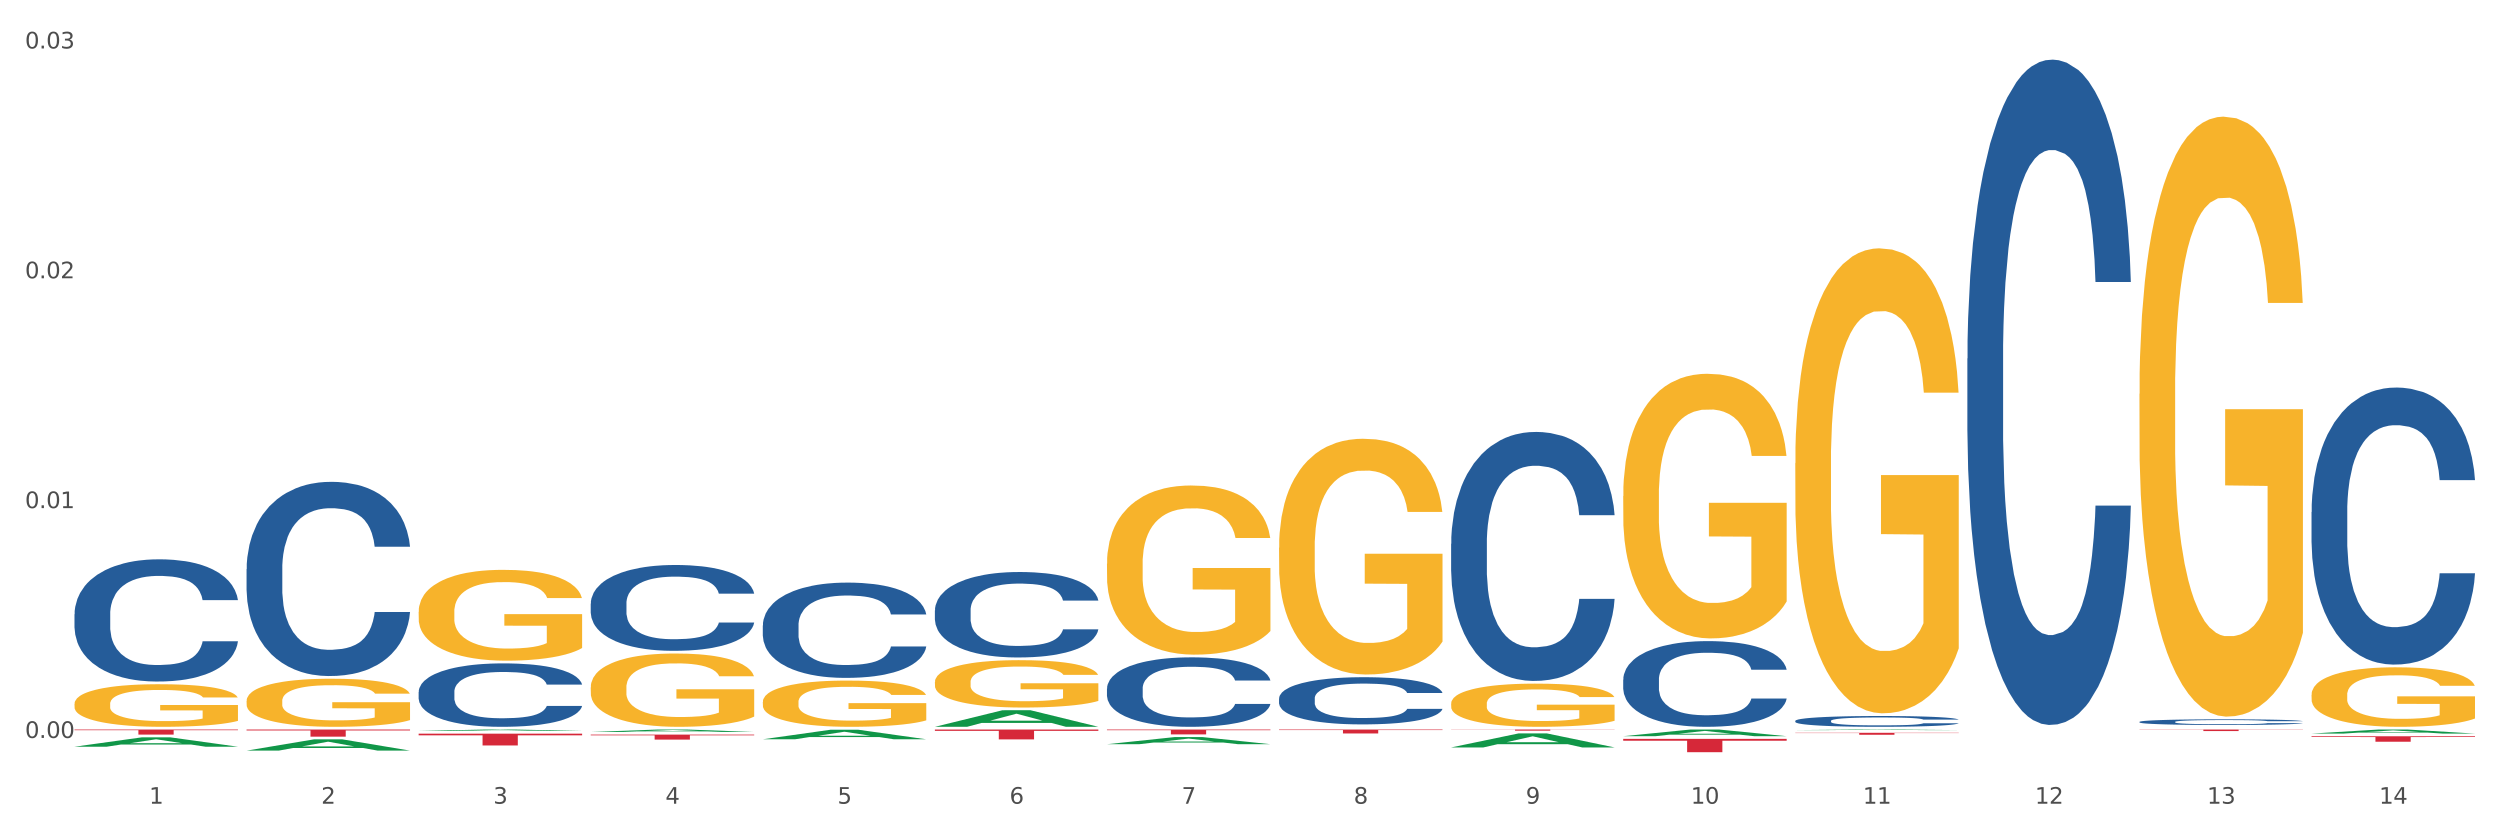 <?xml version="1.0" encoding="utf-8" standalone="no"?>
<!DOCTYPE svg PUBLIC "-//W3C//DTD SVG 1.1//EN"
  "http://www.w3.org/Graphics/SVG/1.1/DTD/svg11.dtd">
<svg xmlns:xlink="http://www.w3.org/1999/xlink" width="1080pt" height="360pt" viewBox="0 0 1080 360" xmlns="http://www.w3.org/2000/svg" version="1.1">
 <rect x="0" y="0" width="1080" height="360" fill="#333333" stroke="none"/>
 <defs>
  <style type="text/css">*{stroke-linejoin: round; stroke-linecap: butt}</style>
 </defs>
 <g id="figure_1">
  <g id="patch_1">
   <path d="M 0 360 
L 1080 360 
L 1080 0 
L 0 0 
z
" style="fill: #ffffff; stroke: #ffffff; stroke-linejoin: miter"/>
  </g>
  <g id="axes_1">
   <g id="matplotlib.axis_1">
    <g id="xtick_1">
     <g id="text_1">
      <!-- 1 -->
      <g style="fill: #4d4d4d" transform="translate(64.432 347.204) scale(0.096 -0.096)">
       <defs>
        <path id="DejaVuSans-31" d="M 794 531 
L 1825 531 
L 1825 4091 
L 703 3866 
L 703 4441 
L 1819 4666 
L 2450 4666 
L 2450 531 
L 3481 531 
L 3481 0 
L 794 0 
L 794 531 
z
" transform="scale(0.016)"/>
       </defs>
       <use xlink:href="#DejaVuSans-31"/>
      </g>
     </g>
    </g>
    <g id="xtick_2">
     <g id="text_2">
      <!-- 2 -->
      <g style="fill: #4d4d4d" transform="translate(138.771 347.204) scale(0.096 -0.096)">
       <defs>
        <path id="DejaVuSans-32" d="M 1228 531 
L 3431 531 
L 3431 0 
L 469 0 
L 469 531 
Q 828 903 1448 1529 
Q 2069 2156 2228 2338 
Q 2531 2678 2651 2914 
Q 2772 3150 2772 3378 
Q 2772 3750 2511 3984 
Q 2250 4219 1831 4219 
Q 1534 4219 1204 4116 
Q 875 4013 500 3803 
L 500 4441 
Q 881 4594 1212 4672 
Q 1544 4750 1819 4750 
Q 2544 4750 2975 4387 
Q 3406 4025 3406 3419 
Q 3406 3131 3298 2873 
Q 3191 2616 2906 2266 
Q 2828 2175 2409 1742 
Q 1991 1309 1228 531 
z
" transform="scale(0.016)"/>
       </defs>
       <use xlink:href="#DejaVuSans-32"/>
      </g>
     </g>
    </g>
    <g id="xtick_3">
     <g id="text_3">
      <!-- 3 -->
      <g style="fill: #4d4d4d" transform="translate(213.109 347.204) scale(0.096 -0.096)">
       <defs>
        <path id="DejaVuSans-33" d="M 2597 2516 
Q 3050 2419 3304 2112 
Q 3559 1806 3559 1356 
Q 3559 666 3084 287 
Q 2609 -91 1734 -91 
Q 1441 -91 1130 -33 
Q 819 25 488 141 
L 488 750 
Q 750 597 1062 519 
Q 1375 441 1716 441 
Q 2309 441 2620 675 
Q 2931 909 2931 1356 
Q 2931 1769 2642 2001 
Q 2353 2234 1838 2234 
L 1294 2234 
L 1294 2753 
L 1863 2753 
Q 2328 2753 2575 2939 
Q 2822 3125 2822 3475 
Q 2822 3834 2567 4026 
Q 2313 4219 1838 4219 
Q 1578 4219 1281 4162 
Q 984 4106 628 3988 
L 628 4550 
Q 988 4650 1302 4700 
Q 1616 4750 1894 4750 
Q 2613 4750 3031 4423 
Q 3450 4097 3450 3541 
Q 3450 3153 3228 2886 
Q 3006 2619 2597 2516 
z
" transform="scale(0.016)"/>
       </defs>
       <use xlink:href="#DejaVuSans-33"/>
      </g>
     </g>
    </g>
    <g id="xtick_4">
     <g id="text_4">
      <!-- 4 -->
      <g style="fill: #4d4d4d" transform="translate(287.448 347.204) scale(0.096 -0.096)">
       <defs>
        <path id="DejaVuSans-34" d="M 2419 4116 
L 825 1625 
L 2419 1625 
L 2419 4116 
z
M 2253 4666 
L 3047 4666 
L 3047 1625 
L 3713 1625 
L 3713 1100 
L 3047 1100 
L 3047 0 
L 2419 0 
L 2419 1100 
L 313 1100 
L 313 1709 
L 2253 4666 
z
" transform="scale(0.016)"/>
       </defs>
       <use xlink:href="#DejaVuSans-34"/>
      </g>
     </g>
    </g>
    <g id="xtick_5">
     <g id="text_5">
      <!-- 5 -->
      <g style="fill: #4d4d4d" transform="translate(361.787 347.204) scale(0.096 -0.096)">
       <defs>
        <path id="DejaVuSans-35" d="M 691 4666 
L 3169 4666 
L 3169 4134 
L 1269 4134 
L 1269 2991 
Q 1406 3038 1543 3061 
Q 1681 3084 1819 3084 
Q 2600 3084 3056 2656 
Q 3513 2228 3513 1497 
Q 3513 744 3044 326 
Q 2575 -91 1722 -91 
Q 1428 -91 1123 -41 
Q 819 9 494 109 
L 494 744 
Q 775 591 1075 516 
Q 1375 441 1709 441 
Q 2250 441 2565 725 
Q 2881 1009 2881 1497 
Q 2881 1984 2565 2268 
Q 2250 2553 1709 2553 
Q 1456 2553 1204 2497 
Q 953 2441 691 2322 
L 691 4666 
z
" transform="scale(0.016)"/>
       </defs>
       <use xlink:href="#DejaVuSans-35"/>
      </g>
     </g>
    </g>
    <g id="xtick_6">
     <g id="text_6">
      <!-- 6 -->
      <g style="fill: #4d4d4d" transform="translate(436.125 347.204) scale(0.096 -0.096)">
       <defs>
        <path id="DejaVuSans-36" d="M 2113 2584 
Q 1688 2584 1439 2293 
Q 1191 2003 1191 1497 
Q 1191 994 1439 701 
Q 1688 409 2113 409 
Q 2538 409 2786 701 
Q 3034 994 3034 1497 
Q 3034 2003 2786 2293 
Q 2538 2584 2113 2584 
z
M 3366 4563 
L 3366 3988 
Q 3128 4100 2886 4159 
Q 2644 4219 2406 4219 
Q 1781 4219 1451 3797 
Q 1122 3375 1075 2522 
Q 1259 2794 1537 2939 
Q 1816 3084 2150 3084 
Q 2853 3084 3261 2657 
Q 3669 2231 3669 1497 
Q 3669 778 3244 343 
Q 2819 -91 2113 -91 
Q 1303 -91 875 529 
Q 447 1150 447 2328 
Q 447 3434 972 4092 
Q 1497 4750 2381 4750 
Q 2619 4750 2861 4703 
Q 3103 4656 3366 4563 
z
" transform="scale(0.016)"/>
       </defs>
       <use xlink:href="#DejaVuSans-36"/>
      </g>
     </g>
    </g>
    <g id="xtick_7">
     <g id="text_7">
      <!-- 7 -->
      <g style="fill: #4d4d4d" transform="translate(510.464 347.204) scale(0.096 -0.096)">
       <defs>
        <path id="DejaVuSans-37" d="M 525 4666 
L 3525 4666 
L 3525 4397 
L 1831 0 
L 1172 0 
L 2766 4134 
L 525 4134 
L 525 4666 
z
" transform="scale(0.016)"/>
       </defs>
       <use xlink:href="#DejaVuSans-37"/>
      </g>
     </g>
    </g>
    <g id="xtick_8">
     <g id="text_8">
      <!-- 8 -->
      <g style="fill: #4d4d4d" transform="translate(584.803 347.204) scale(0.096 -0.096)">
       <defs>
        <path id="DejaVuSans-38" d="M 2034 2216 
Q 1584 2216 1326 1975 
Q 1069 1734 1069 1313 
Q 1069 891 1326 650 
Q 1584 409 2034 409 
Q 2484 409 2743 651 
Q 3003 894 3003 1313 
Q 3003 1734 2745 1975 
Q 2488 2216 2034 2216 
z
M 1403 2484 
Q 997 2584 770 2862 
Q 544 3141 544 3541 
Q 544 4100 942 4425 
Q 1341 4750 2034 4750 
Q 2731 4750 3128 4425 
Q 3525 4100 3525 3541 
Q 3525 3141 3298 2862 
Q 3072 2584 2669 2484 
Q 3125 2378 3379 2068 
Q 3634 1759 3634 1313 
Q 3634 634 3220 271 
Q 2806 -91 2034 -91 
Q 1263 -91 848 271 
Q 434 634 434 1313 
Q 434 1759 690 2068 
Q 947 2378 1403 2484 
z
M 1172 3481 
Q 1172 3119 1398 2916 
Q 1625 2713 2034 2713 
Q 2441 2713 2670 2916 
Q 2900 3119 2900 3481 
Q 2900 3844 2670 4047 
Q 2441 4250 2034 4250 
Q 1625 4250 1398 4047 
Q 1172 3844 1172 3481 
z
" transform="scale(0.016)"/>
       </defs>
       <use xlink:href="#DejaVuSans-38"/>
      </g>
     </g>
    </g>
    <g id="xtick_9">
     <g id="text_9">
      <!-- 9 -->
      <g style="fill: #4d4d4d" transform="translate(659.142 347.204) scale(0.096 -0.096)">
       <defs>
        <path id="DejaVuSans-39" d="M 703 97 
L 703 672 
Q 941 559 1184 500 
Q 1428 441 1663 441 
Q 2288 441 2617 861 
Q 2947 1281 2994 2138 
Q 2813 1869 2534 1725 
Q 2256 1581 1919 1581 
Q 1219 1581 811 2004 
Q 403 2428 403 3163 
Q 403 3881 828 4315 
Q 1253 4750 1959 4750 
Q 2769 4750 3195 4129 
Q 3622 3509 3622 2328 
Q 3622 1225 3098 567 
Q 2575 -91 1691 -91 
Q 1453 -91 1209 -44 
Q 966 3 703 97 
z
M 1959 2075 
Q 2384 2075 2632 2365 
Q 2881 2656 2881 3163 
Q 2881 3666 2632 3958 
Q 2384 4250 1959 4250 
Q 1534 4250 1286 3958 
Q 1038 3666 1038 3163 
Q 1038 2656 1286 2365 
Q 1534 2075 1959 2075 
z
" transform="scale(0.016)"/>
       </defs>
       <use xlink:href="#DejaVuSans-39"/>
      </g>
     </g>
    </g>
    <g id="xtick_10">
     <g id="text_10">
      <!-- 10 -->
      <g style="fill: #4d4d4d" transform="translate(730.426 347.204) scale(0.096 -0.096)">
       <defs>
        <path id="DejaVuSans-30" d="M 2034 4250 
Q 1547 4250 1301 3770 
Q 1056 3291 1056 2328 
Q 1056 1369 1301 889 
Q 1547 409 2034 409 
Q 2525 409 2770 889 
Q 3016 1369 3016 2328 
Q 3016 3291 2770 3770 
Q 2525 4250 2034 4250 
z
M 2034 4750 
Q 2819 4750 3233 4129 
Q 3647 3509 3647 2328 
Q 3647 1150 3233 529 
Q 2819 -91 2034 -91 
Q 1250 -91 836 529 
Q 422 1150 422 2328 
Q 422 3509 836 4129 
Q 1250 4750 2034 4750 
z
" transform="scale(0.016)"/>
       </defs>
       <use xlink:href="#DejaVuSans-31"/>
       <use xlink:href="#DejaVuSans-30" transform="translate(63.623 0)"/>
      </g>
     </g>
    </g>
    <g id="xtick_11">
     <g id="text_11">
      <!-- 11 -->
      <g style="fill: #4d4d4d" transform="translate(804.765 347.204) scale(0.096 -0.096)">
       <use xlink:href="#DejaVuSans-31"/>
       <use xlink:href="#DejaVuSans-31" transform="translate(63.623 0)"/>
      </g>
     </g>
    </g>
    <g id="xtick_12">
     <g id="text_12">
      <!-- 12 -->
      <g style="fill: #4d4d4d" transform="translate(879.104 347.204) scale(0.096 -0.096)">
       <use xlink:href="#DejaVuSans-31"/>
       <use xlink:href="#DejaVuSans-32" transform="translate(63.623 0)"/>
      </g>
     </g>
    </g>
    <g id="xtick_13">
     <g id="text_13">
      <!-- 13 -->
      <g style="fill: #4d4d4d" transform="translate(953.442 347.204) scale(0.096 -0.096)">
       <use xlink:href="#DejaVuSans-31"/>
       <use xlink:href="#DejaVuSans-33" transform="translate(63.623 0)"/>
      </g>
     </g>
    </g>
    <g id="xtick_14">
     <g id="text_14">
      <!-- 14 -->
      <g style="fill: #4d4d4d" transform="translate(1027.781 347.204) scale(0.096 -0.096)">
       <use xlink:href="#DejaVuSans-31"/>
       <use xlink:href="#DejaVuSans-34" transform="translate(63.623 0)"/>
      </g>
     </g>
    </g>
    <g id="xtick_15"/>
    <g id="xtick_16"/>
    <g id="xtick_17"/>
    <g id="xtick_18"/>
    <g id="xtick_19"/>
    <g id="xtick_20"/>
    <g id="xtick_21"/>
    <g id="xtick_22"/>
    <g id="xtick_23"/>
    <g id="xtick_24"/>
    <g id="xtick_25"/>
    <g id="xtick_26"/>
    <g id="xtick_27"/>
   </g>
   <g id="matplotlib.axis_2">
    <g id="ytick_1">
     <g id="text_15">
      <!-- 0.00 -->
      <g style="fill: #4d4d4d" transform="translate(10.8 318.791) scale(0.096 -0.096)">
       <defs>
        <path id="DejaVuSans-2e" d="M 684 794 
L 1344 794 
L 1344 0 
L 684 0 
L 684 794 
z
" transform="scale(0.016)"/>
       </defs>
       <use xlink:href="#DejaVuSans-30"/>
       <use xlink:href="#DejaVuSans-2e" transform="translate(63.623 0)"/>
       <use xlink:href="#DejaVuSans-30" transform="translate(95.41 0)"/>
       <use xlink:href="#DejaVuSans-30" transform="translate(159.033 0)"/>
      </g>
     </g>
    </g>
    <g id="ytick_2">
     <g id="text_16">
      <!-- 0.01 -->
      <g style="fill: #4d4d4d" transform="translate(10.8 219.507) scale(0.096 -0.096)">
       <use xlink:href="#DejaVuSans-30"/>
       <use xlink:href="#DejaVuSans-2e" transform="translate(63.623 0)"/>
       <use xlink:href="#DejaVuSans-30" transform="translate(95.41 0)"/>
       <use xlink:href="#DejaVuSans-31" transform="translate(159.033 0)"/>
      </g>
     </g>
    </g>
    <g id="ytick_3">
     <g id="text_17">
      <!-- 0.02 -->
      <g style="fill: #4d4d4d" transform="translate(10.8 120.223) scale(0.096 -0.096)">
       <use xlink:href="#DejaVuSans-30"/>
       <use xlink:href="#DejaVuSans-2e" transform="translate(63.623 0)"/>
       <use xlink:href="#DejaVuSans-30" transform="translate(95.41 0)"/>
       <use xlink:href="#DejaVuSans-32" transform="translate(159.033 0)"/>
      </g>
     </g>
    </g>
    <g id="ytick_4">
     <g id="text_18">
      <!-- 0.03 -->
      <g style="fill: #4d4d4d" transform="translate(10.8 20.938) scale(0.096 -0.096)">
       <use xlink:href="#DejaVuSans-30"/>
       <use xlink:href="#DejaVuSans-2e" transform="translate(63.623 0)"/>
       <use xlink:href="#DejaVuSans-30" transform="translate(95.41 0)"/>
       <use xlink:href="#DejaVuSans-33" transform="translate(159.033 0)"/>
      </g>
     </g>
    </g>
    <g id="ytick_5"/>
    <g id="ytick_6"/>
    <g id="ytick_7"/>
   </g>
   <g id="PolyCollection_1">
    <path d="M 32.175 322.572 
L 32.248 322.568 
L 61.37 318.517 
L 73.456 318.514 
L 102.797 322.58 
L 88.818 322.58 
L 82.484 321.633 
L 52.415 321.633 
L 52.197 321.648 
L 46.081 322.58 
L 32.175 322.58 
L 32.175 322.572 
L 56.201 321.068 
L 78.698 321.064 
L 67.559 319.38 
L 67.413 319.373 
L 67.267 319.384 
L 56.128 321.064 
L 56.201 321.068 
L 32.175 322.572 
z
" clip-path="url(#padc9df99cb)" style="fill: #109648"/>
    <path d="M 924.24 315.144 
L 994.861 315.144 
L 994.861 315.239 
L 967.081 315.24 
L 967.081 315.833 
L 951.852 315.833 
L 951.852 315.24 
L 924.24 315.239 
L 924.24 315.144 
L 924.24 315.144 
z
" clip-path="url(#padc9df99cb)" style="fill: #d62839"/>
    <path d="M 775.562 316.568 
L 846.184 316.568 
L 846.184 316.686 
L 818.404 316.687 
L 818.404 317.42 
L 803.175 317.42 
L 803.175 316.687 
L 775.562 316.686 
L 775.562 316.569 
L 775.562 316.568 
z
" clip-path="url(#padc9df99cb)" style="fill: #d62839"/>
    <path d="M 701.223 319.198 
L 771.845 319.198 
L 771.845 319.997 
L 744.065 320.002 
L 744.065 324.95 
L 728.836 324.95 
L 728.836 320.002 
L 701.223 319.997 
L 701.223 319.203 
L 701.223 319.198 
z
" clip-path="url(#padc9df99cb)" style="fill: #d62839"/>
    <path d="M 626.885 315.144 
L 697.506 315.144 
L 697.506 315.215 
L 669.726 315.215 
L 669.726 315.656 
L 654.497 315.656 
L 654.497 315.215 
L 626.885 315.215 
L 626.885 315.144 
L 626.885 315.144 
z
" clip-path="url(#padc9df99cb)" style="fill: #d62839"/>
    <path d="M 552.546 315.144 
L 623.168 315.144 
L 623.168 315.38 
L 595.388 315.382 
L 595.388 316.845 
L 580.159 316.845 
L 580.159 315.382 
L 552.546 315.38 
L 552.546 315.145 
L 552.546 315.144 
z
" clip-path="url(#padc9df99cb)" style="fill: #d62839"/>
    <path d="M 478.207 315.144 
L 548.829 315.144 
L 548.829 315.438 
L 521.049 315.44 
L 521.049 317.263 
L 505.82 317.263 
L 505.82 315.44 
L 478.207 315.438 
L 478.207 315.146 
L 478.207 315.144 
z
" clip-path="url(#padc9df99cb)" style="fill: #d62839"/>
    <path d="M 403.869 315.144 
L 474.49 315.144 
L 474.49 315.739 
L 446.71 315.743 
L 446.71 319.429 
L 431.481 319.429 
L 431.481 315.743 
L 403.869 315.739 
L 403.869 315.148 
L 403.869 315.144 
z
" clip-path="url(#padc9df99cb)" style="fill: #d62839"/>
    <path d="M 255.191 317.361 
L 325.813 317.361 
L 325.813 317.659 
L 298.033 317.661 
L 298.033 319.507 
L 282.804 319.507 
L 282.804 317.661 
L 255.191 317.659 
L 255.191 317.363 
L 255.191 317.361 
z
" clip-path="url(#padc9df99cb)" style="fill: #d62839"/>
    <path d="M 180.852 316.945 
L 251.474 316.945 
L 251.474 317.654 
L 223.694 317.659 
L 223.694 322.047 
L 208.465 322.047 
L 208.465 317.659 
L 180.852 317.654 
L 180.852 316.949 
L 180.852 316.945 
z
" clip-path="url(#padc9df99cb)" style="fill: #d62839"/>
    <path d="M 106.514 315.144 
L 177.135 315.144 
L 177.135 315.572 
L 149.355 315.575 
L 149.355 318.228 
L 134.126 318.228 
L 134.126 315.575 
L 106.514 315.572 
L 106.514 315.147 
L 106.514 315.144 
z
" clip-path="url(#padc9df99cb)" style="fill: #d62839"/>
    <path d="M 32.175 315.144 
L 102.797 315.144 
L 102.797 315.451 
L 75.017 315.453 
L 75.017 317.356 
L 59.788 317.356 
L 59.788 315.453 
L 32.175 315.451 
L 32.175 315.146 
L 32.175 315.144 
z
" clip-path="url(#padc9df99cb)" style="fill: #d62839"/>
    <path d="M 998.578 318.066 
L 1069.2 318.066 
L 1069.2 318.396 
L 1041.42 318.399 
L 1041.42 320.442 
L 1026.191 320.442 
L 1026.191 318.399 
L 998.578 318.396 
L 998.578 318.069 
L 998.578 318.066 
z
" clip-path="url(#padc9df99cb)" style="fill: #d62839"/>
    <path d="M 32.175 265.347 
L 32.258 265.298 
L 32.258 263.948 
L 32.509 262.116 
L 33.427 258.74 
L 34.596 256.185 
L 36.599 253.195 
L 37.684 251.941 
L 39.104 250.543 
L 42.025 248.276 
L 45.364 246.348 
L 47.702 245.287 
L 49.455 244.612 
L 53.378 243.406 
L 55.632 242.876 
L 57.969 242.442 
L 59.973 242.152 
L 63.312 241.815 
L 65.983 241.67 
L 69.072 241.622 
L 71.66 241.67 
L 75.082 241.863 
L 80.091 242.442 
L 82.011 242.779 
L 84.599 243.358 
L 87.27 244.129 
L 89.44 244.901 
L 91.945 246.01 
L 94.533 247.457 
L 97.037 249.289 
L 98.79 250.977 
L 100.209 252.761 
L 101.461 254.931 
L 102.379 257.294 
L 102.797 259.271 
L 87.52 259.271 
L 87.103 257.487 
L 86.268 255.558 
L 85.434 254.256 
L 84.515 253.195 
L 83.096 251.989 
L 81.844 251.218 
L 79.757 250.302 
L 77.837 249.723 
L 76.251 249.386 
L 74.331 249.096 
L 70.241 248.807 
L 67.319 248.807 
L 65.482 248.903 
L 63.229 249.144 
L 61.309 249.482 
L 59.055 250.061 
L 57.302 250.687 
L 55.549 251.507 
L 54.547 252.086 
L 53.044 253.147 
L 52.043 254.015 
L 50.707 255.51 
L 49.956 256.57 
L 48.62 259.319 
L 48.036 261.344 
L 47.785 262.743 
L 47.618 264.286 
L 47.618 271.808 
L 48.119 275.184 
L 48.537 276.63 
L 49.204 278.27 
L 50.457 280.392 
L 52.293 282.465 
L 54.213 283.96 
L 55.799 284.876 
L 57.302 285.551 
L 58.804 286.082 
L 60.641 286.564 
L 62.143 286.853 
L 64.397 287.142 
L 67.069 287.287 
L 69.155 287.287 
L 73.413 287.046 
L 75.333 286.805 
L 77.169 286.467 
L 79.173 285.937 
L 80.759 285.358 
L 81.677 284.924 
L 83.18 284.008 
L 84.348 283.044 
L 85.35 281.935 
L 86.018 280.97 
L 86.769 279.524 
L 87.353 277.884 
L 87.52 277.016 
L 102.797 277.016 
L 102.463 278.752 
L 101.879 280.44 
L 100.71 282.706 
L 99.792 284.008 
L 98.372 285.599 
L 96.87 286.95 
L 94.783 288.444 
L 92.863 289.553 
L 90.86 290.518 
L 88.689 291.386 
L 84.766 292.591 
L 83.347 292.929 
L 80.341 293.508 
L 78.004 293.845 
L 74.581 294.183 
L 71.075 294.376 
L 67.402 294.424 
L 64.147 294.327 
L 60.557 294.038 
L 58.303 293.749 
L 55.799 293.315 
L 52.877 292.64 
L 50.123 291.82 
L 47.535 290.855 
L 45.114 289.746 
L 42.86 288.493 
L 39.938 286.419 
L 37.768 284.394 
L 36.182 282.513 
L 35.097 280.922 
L 34.011 278.897 
L 33.427 277.498 
L 32.509 274.123 
L 32.175 270.988 
L 32.175 265.347 
z
" clip-path="url(#padc9df99cb)" style="fill: #255c99"/>
    <path d="M 32.175 304.086 
L 32.258 304.069 
L 32.258 303.464 
L 32.425 302.943 
L 33.259 301.683 
L 34.51 300.641 
L 35.427 300.086 
L 36.344 299.632 
L 37.428 299.178 
L 38.762 298.708 
L 41.18 298.018 
L 42.681 297.666 
L 44.515 297.296 
L 47.85 296.758 
L 50.268 296.455 
L 52.77 296.203 
L 56.855 295.901 
L 59.523 295.766 
L 62.358 295.665 
L 65.777 295.598 
L 68.361 295.581 
L 74.031 295.632 
L 78.867 295.783 
L 81.202 295.901 
L 84.203 296.102 
L 85.788 296.237 
L 88.372 296.506 
L 91.04 296.859 
L 92.875 297.161 
L 95.626 297.733 
L 97.711 298.304 
L 99.628 299.01 
L 100.629 299.498 
L 101.379 299.951 
L 102.046 300.472 
L 102.713 301.296 
L 87.705 301.296 
L 87.122 300.708 
L 86.204 300.153 
L 84.87 299.615 
L 83.703 299.279 
L 81.702 298.859 
L 79.868 298.59 
L 77.95 298.388 
L 75.615 298.22 
L 73.781 298.136 
L 71.196 298.069 
L 66.11 298.086 
L 62.692 298.22 
L 60.357 298.388 
L 58.856 298.54 
L 57.522 298.708 
L 56.021 298.943 
L 54.27 299.296 
L 53.02 299.615 
L 51.769 300.019 
L 50.768 300.422 
L 49.851 300.893 
L 49.101 301.397 
L 48.517 301.918 
L 48.017 302.557 
L 47.6 303.616 
L 47.6 305.918 
L 47.767 306.439 
L 48.184 307.128 
L 48.684 307.649 
L 49.518 308.271 
L 50.268 308.692 
L 51.686 309.297 
L 53.27 309.801 
L 54.52 310.12 
L 55.771 310.389 
L 57.939 310.759 
L 60.357 311.062 
L 62.441 311.246 
L 65.276 311.414 
L 67.194 311.482 
L 68.862 311.515 
L 72.947 311.515 
L 75.865 311.465 
L 79.117 311.347 
L 81.619 311.196 
L 83.703 311.011 
L 86.038 310.709 
L 87.538 310.423 
L 87.538 306.91 
L 69.195 306.893 
L 69.195 304.557 
L 102.797 304.557 
L 102.797 311.414 
L 101.379 311.767 
L 99.795 312.087 
L 98.128 312.373 
L 95.626 312.726 
L 92.625 313.062 
L 89.956 313.297 
L 87.122 313.499 
L 83.786 313.684 
L 79.451 313.852 
L 76.783 313.919 
L 73.447 313.969 
L 69.529 313.986 
L 66.11 313.952 
L 62.775 313.868 
L 59.273 313.717 
L 55.855 313.499 
L 53.27 313.28 
L 50.685 313.011 
L 47.934 312.658 
L 45.766 312.322 
L 44.098 312.02 
L 42.264 311.633 
L 40.263 311.129 
L 38.762 310.675 
L 37.428 310.204 
L 36.01 309.599 
L 35.01 309.078 
L 34.009 308.423 
L 33.426 307.935 
L 32.759 307.179 
L 32.258 306.12 
L 32.175 304.086 
z
" clip-path="url(#padc9df99cb)" style="fill: #f7b32b"/>
    <path d="M 180.852 298.894 
L 180.936 298.869 
L 180.936 298.168 
L 181.186 297.217 
L 182.105 295.465 
L 183.273 294.138 
L 185.277 292.586 
L 186.362 291.936 
L 187.781 291.21 
L 190.703 290.034 
L 194.042 289.032 
L 196.379 288.482 
L 198.132 288.131 
L 202.056 287.506 
L 204.31 287.23 
L 206.647 287.005 
L 208.65 286.855 
L 211.989 286.68 
L 214.661 286.605 
L 217.749 286.58 
L 220.337 286.605 
L 223.76 286.705 
L 228.768 287.005 
L 230.688 287.18 
L 233.276 287.481 
L 235.947 287.881 
L 238.118 288.281 
L 240.622 288.857 
L 243.21 289.608 
L 245.714 290.559 
L 247.467 291.435 
L 248.886 292.361 
L 250.139 293.487 
L 251.057 294.714 
L 251.474 295.74 
L 236.198 295.74 
L 235.78 294.814 
L 234.946 293.813 
L 234.111 293.137 
L 233.193 292.586 
L 231.774 291.961 
L 230.521 291.56 
L 228.434 291.085 
L 226.514 290.784 
L 224.928 290.609 
L 223.008 290.459 
L 218.918 290.309 
L 215.996 290.309 
L 214.16 290.359 
L 211.906 290.484 
L 209.986 290.659 
L 207.732 290.96 
L 205.979 291.285 
L 204.226 291.71 
L 203.224 292.011 
L 201.722 292.561 
L 200.72 293.012 
L 199.384 293.788 
L 198.633 294.338 
L 197.297 295.765 
L 196.713 296.816 
L 196.463 297.542 
L 196.296 298.343 
L 196.296 302.248 
L 196.797 304 
L 197.214 304.75 
L 197.882 305.601 
L 199.134 306.703 
L 200.97 307.779 
L 202.89 308.555 
L 204.476 309.03 
L 205.979 309.381 
L 207.482 309.656 
L 209.318 309.906 
L 210.821 310.057 
L 213.075 310.207 
L 215.746 310.282 
L 217.833 310.282 
L 222.09 310.157 
L 224.01 310.032 
L 225.847 309.856 
L 227.85 309.581 
L 229.436 309.281 
L 230.354 309.055 
L 231.857 308.58 
L 233.026 308.079 
L 234.027 307.504 
L 234.695 307.003 
L 235.447 306.252 
L 236.031 305.401 
L 236.198 304.951 
L 251.474 304.951 
L 251.14 305.852 
L 250.556 306.728 
L 249.387 307.904 
L 248.469 308.58 
L 247.05 309.406 
L 245.547 310.107 
L 243.46 310.883 
L 241.54 311.458 
L 239.537 311.959 
L 237.367 312.409 
L 233.443 313.035 
L 232.024 313.21 
L 229.019 313.511 
L 226.681 313.686 
L 223.259 313.861 
L 219.753 313.961 
L 216.08 313.986 
L 212.824 313.936 
L 209.235 313.786 
L 206.981 313.636 
L 204.476 313.41 
L 201.555 313.06 
L 198.8 312.635 
L 196.212 312.134 
L 193.791 311.558 
L 191.538 310.908 
L 188.616 309.831 
L 186.445 308.78 
L 184.859 307.804 
L 183.774 306.978 
L 182.689 305.927 
L 182.105 305.201 
L 181.186 303.449 
L 180.852 301.822 
L 180.852 298.894 
z
" clip-path="url(#padc9df99cb)" style="fill: #255c99"/>
    <path d="M 255.191 260.735 
L 255.275 260.701 
L 255.275 259.753 
L 255.525 258.466 
L 256.443 256.095 
L 257.612 254.301 
L 259.615 252.201 
L 260.701 251.32 
L 262.12 250.338 
L 265.041 248.747 
L 268.381 247.392 
L 270.718 246.647 
L 272.471 246.173 
L 276.394 245.326 
L 278.648 244.954 
L 280.986 244.649 
L 282.989 244.446 
L 286.328 244.209 
L 288.999 244.107 
L 292.088 244.073 
L 294.676 244.107 
L 298.098 244.242 
L 303.107 244.649 
L 305.027 244.886 
L 307.615 245.292 
L 310.286 245.834 
L 312.457 246.376 
L 314.961 247.155 
L 317.549 248.171 
L 320.053 249.458 
L 321.806 250.643 
L 323.225 251.896 
L 324.477 253.42 
L 325.396 255.079 
L 325.813 256.468 
L 310.537 256.468 
L 310.119 255.215 
L 309.284 253.86 
L 308.45 252.946 
L 307.531 252.201 
L 306.112 251.354 
L 304.86 250.812 
L 302.773 250.169 
L 300.853 249.763 
L 299.267 249.526 
L 297.347 249.322 
L 293.257 249.119 
L 290.335 249.119 
L 288.499 249.187 
L 286.245 249.356 
L 284.325 249.593 
L 282.071 250 
L 280.318 250.44 
L 278.565 251.016 
L 277.563 251.422 
L 276.06 252.167 
L 275.059 252.777 
L 273.723 253.826 
L 272.972 254.571 
L 271.636 256.502 
L 271.052 257.924 
L 270.801 258.906 
L 270.634 259.99 
L 270.634 265.273 
L 271.135 267.644 
L 271.553 268.66 
L 272.22 269.811 
L 273.473 271.301 
L 275.309 272.757 
L 277.229 273.807 
L 278.815 274.451 
L 280.318 274.925 
L 281.82 275.297 
L 283.657 275.636 
L 285.159 275.839 
L 287.413 276.042 
L 290.085 276.144 
L 292.172 276.144 
L 296.429 275.975 
L 298.349 275.805 
L 300.185 275.568 
L 302.189 275.196 
L 303.775 274.789 
L 304.693 274.485 
L 306.196 273.841 
L 307.364 273.164 
L 308.366 272.385 
L 309.034 271.708 
L 309.785 270.692 
L 310.37 269.54 
L 310.537 268.931 
L 325.813 268.931 
L 325.479 270.15 
L 324.895 271.335 
L 323.726 272.927 
L 322.808 273.841 
L 321.389 274.959 
L 319.886 275.907 
L 317.799 276.957 
L 315.879 277.736 
L 313.876 278.413 
L 311.705 279.022 
L 307.782 279.869 
L 306.363 280.106 
L 303.358 280.513 
L 301.02 280.75 
L 297.598 280.987 
L 294.092 281.122 
L 290.419 281.156 
L 287.163 281.088 
L 283.573 280.885 
L 281.32 280.682 
L 278.815 280.377 
L 275.893 279.903 
L 273.139 279.327 
L 270.551 278.65 
L 268.13 277.871 
L 265.876 276.991 
L 262.955 275.534 
L 260.784 274.112 
L 259.198 272.791 
L 258.113 271.674 
L 257.028 270.251 
L 256.443 269.269 
L 255.525 266.899 
L 255.191 264.697 
L 255.191 260.735 
z
" clip-path="url(#padc9df99cb)" style="fill: #255c99"/>
    <path d="M 998.578 221.197 
L 998.662 221.088 
L 998.662 218.027 
L 998.912 213.873 
L 999.83 206.222 
L 1000.999 200.428 
L 1003.003 193.651 
L 1004.088 190.809 
L 1005.507 187.639 
L 1008.429 182.502 
L 1011.768 178.13 
L 1014.105 175.725 
L 1015.858 174.194 
L 1019.781 171.462 
L 1022.035 170.259 
L 1024.373 169.276 
L 1026.376 168.62 
L 1029.715 167.855 
L 1032.387 167.527 
L 1035.475 167.417 
L 1038.063 167.527 
L 1041.486 167.964 
L 1046.494 169.276 
L 1048.414 170.041 
L 1051.002 171.352 
L 1053.673 173.101 
L 1055.844 174.85 
L 1058.348 177.364 
L 1060.936 180.644 
L 1063.44 184.797 
L 1065.193 188.623 
L 1066.612 192.668 
L 1067.864 197.586 
L 1068.783 202.943 
L 1069.2 207.424 
L 1053.924 207.424 
L 1053.506 203.38 
L 1052.671 199.007 
L 1051.837 196.056 
L 1050.918 193.651 
L 1049.499 190.919 
L 1048.247 189.17 
L 1046.16 187.093 
L 1044.24 185.781 
L 1042.654 185.016 
L 1040.734 184.36 
L 1036.644 183.704 
L 1033.722 183.704 
L 1031.886 183.923 
L 1029.632 184.469 
L 1027.712 185.235 
L 1025.458 186.546 
L 1023.705 187.967 
L 1021.952 189.826 
L 1020.95 191.137 
L 1019.448 193.542 
L 1018.446 195.51 
L 1017.11 198.898 
L 1016.359 201.303 
L 1015.023 207.533 
L 1014.439 212.124 
L 1014.188 215.294 
L 1014.022 218.792 
L 1014.022 235.844 
L 1014.522 243.496 
L 1014.94 246.775 
L 1015.608 250.492 
L 1016.86 255.301 
L 1018.696 260.001 
L 1020.616 263.39 
L 1022.202 265.467 
L 1023.705 266.997 
L 1025.207 268.199 
L 1027.044 269.293 
L 1028.547 269.948 
L 1030.8 270.604 
L 1033.472 270.932 
L 1035.559 270.932 
L 1039.816 270.386 
L 1041.736 269.839 
L 1043.572 269.074 
L 1045.576 267.872 
L 1047.162 266.56 
L 1048.08 265.576 
L 1049.583 263.499 
L 1050.752 261.313 
L 1051.753 258.799 
L 1052.421 256.613 
L 1053.172 253.334 
L 1053.757 249.617 
L 1053.924 247.65 
L 1069.2 247.65 
L 1068.866 251.585 
L 1068.282 255.41 
L 1067.113 260.548 
L 1066.195 263.499 
L 1064.776 267.106 
L 1063.273 270.167 
L 1061.186 273.556 
L 1059.266 276.07 
L 1057.263 278.256 
L 1055.092 280.223 
L 1051.169 282.956 
L 1049.75 283.721 
L 1046.745 285.033 
L 1044.407 285.798 
L 1040.985 286.563 
L 1037.479 287 
L 1033.806 287.11 
L 1030.55 286.891 
L 1026.96 286.235 
L 1024.707 285.579 
L 1022.202 284.596 
L 1019.281 283.065 
L 1016.526 281.207 
L 1013.938 279.021 
L 1011.517 276.507 
L 1009.263 273.665 
L 1006.342 268.965 
L 1004.171 264.374 
L 1002.585 260.111 
L 1001.5 256.504 
L 1000.415 251.913 
L 999.83 248.743 
L 998.912 241.091 
L 998.578 233.986 
L 998.578 221.197 
z
" clip-path="url(#padc9df99cb)" style="fill: #255c99"/>
    <path d="M 924.24 311.844 
L 924.323 311.842 
L 924.323 311.779 
L 924.573 311.694 
L 925.492 311.537 
L 926.66 311.418 
L 928.664 311.279 
L 929.749 311.221 
L 931.168 311.156 
L 934.09 311.05 
L 937.429 310.961 
L 939.766 310.911 
L 941.519 310.88 
L 945.443 310.824 
L 947.697 310.799 
L 950.034 310.779 
L 952.037 310.766 
L 955.377 310.75 
L 958.048 310.743 
L 961.136 310.741 
L 963.724 310.743 
L 967.147 310.752 
L 972.155 310.779 
L 974.075 310.795 
L 976.663 310.822 
L 979.335 310.858 
L 981.505 310.893 
L 984.009 310.945 
L 986.597 311.012 
L 989.101 311.098 
L 990.854 311.176 
L 992.273 311.259 
L 993.526 311.36 
L 994.444 311.47 
L 994.861 311.562 
L 979.585 311.562 
L 979.168 311.479 
L 978.333 311.389 
L 977.498 311.329 
L 976.58 311.279 
L 975.161 311.223 
L 973.908 311.187 
L 971.822 311.145 
L 969.902 311.118 
L 968.316 311.102 
L 966.396 311.089 
L 962.305 311.075 
L 959.383 311.075 
L 957.547 311.08 
L 955.293 311.091 
L 953.373 311.107 
L 951.119 311.133 
L 949.366 311.163 
L 947.613 311.201 
L 946.611 311.228 
L 945.109 311.277 
L 944.107 311.317 
L 942.771 311.387 
L 942.02 311.436 
L 940.685 311.564 
L 940.1 311.658 
L 939.85 311.723 
L 939.683 311.795 
L 939.683 312.145 
L 940.184 312.302 
L 940.601 312.369 
L 941.269 312.445 
L 942.521 312.544 
L 944.358 312.64 
L 946.278 312.71 
L 947.864 312.753 
L 949.366 312.784 
L 950.869 312.809 
L 952.705 312.831 
L 954.208 312.844 
L 956.462 312.858 
L 959.133 312.865 
L 961.22 312.865 
L 965.477 312.853 
L 967.397 312.842 
L 969.234 312.827 
L 971.237 312.802 
L 972.823 312.775 
L 973.742 312.755 
L 975.244 312.712 
L 976.413 312.667 
L 977.415 312.616 
L 978.082 312.571 
L 978.834 312.504 
L 979.418 312.427 
L 979.585 312.387 
L 994.861 312.387 
L 994.527 312.468 
L 993.943 312.546 
L 992.774 312.652 
L 991.856 312.712 
L 990.437 312.786 
L 988.934 312.849 
L 986.847 312.918 
L 984.927 312.97 
L 982.924 313.015 
L 980.754 313.055 
L 976.83 313.111 
L 975.411 313.127 
L 972.406 313.154 
L 970.069 313.17 
L 966.646 313.185 
L 963.14 313.194 
L 959.467 313.197 
L 956.211 313.192 
L 952.622 313.179 
L 950.368 313.165 
L 947.864 313.145 
L 944.942 313.114 
L 942.187 313.075 
L 939.599 313.031 
L 937.178 312.979 
L 934.925 312.921 
L 932.003 312.824 
L 929.832 312.73 
L 928.246 312.643 
L 927.161 312.569 
L 926.076 312.474 
L 925.492 312.409 
L 924.573 312.252 
L 924.24 312.107 
L 924.24 311.844 
z
" clip-path="url(#padc9df99cb)" style="fill: #255c99"/>
    <path d="M 849.901 154.904 
L 849.984 154.642 
L 849.984 147.292 
L 850.235 137.318 
L 851.153 118.943 
L 852.322 105.031 
L 854.325 88.757 
L 855.41 81.932 
L 856.829 74.32 
L 859.751 61.983 
L 863.09 51.483 
L 865.428 45.709 
L 867.181 42.034 
L 871.104 35.472 
L 873.358 32.584 
L 875.695 30.222 
L 877.699 28.647 
L 881.038 26.809 
L 883.709 26.022 
L 886.798 25.759 
L 889.386 26.022 
L 892.808 27.072 
L 897.817 30.222 
L 899.737 32.059 
L 902.325 35.209 
L 904.996 39.409 
L 907.166 43.609 
L 909.671 49.646 
L 912.258 57.521 
L 914.763 67.495 
L 916.516 76.682 
L 917.935 86.395 
L 919.187 98.207 
L 920.105 111.069 
L 920.523 121.831 
L 905.246 121.831 
L 904.829 112.119 
L 903.994 101.619 
L 903.159 94.532 
L 902.241 88.757 
L 900.822 82.195 
L 899.57 77.995 
L 897.483 73.008 
L 895.563 69.858 
L 893.977 68.02 
L 892.057 66.445 
L 887.966 64.87 
L 885.045 64.87 
L 883.208 65.395 
L 880.954 66.708 
L 879.034 68.545 
L 876.78 71.695 
L 875.027 75.108 
L 873.274 79.57 
L 872.273 82.72 
L 870.77 88.495 
L 869.768 93.219 
L 868.433 101.357 
L 867.681 107.131 
L 866.346 122.093 
L 865.761 133.118 
L 865.511 140.73 
L 865.344 149.13 
L 865.344 190.078 
L 865.845 208.452 
L 866.262 216.327 
L 866.93 225.252 
L 868.182 236.801 
L 870.019 248.088 
L 871.939 256.225 
L 873.525 261.213 
L 875.027 264.888 
L 876.53 267.775 
L 878.367 270.4 
L 879.869 271.975 
L 882.123 273.55 
L 884.794 274.337 
L 886.881 274.337 
L 891.139 273.025 
L 893.059 271.712 
L 894.895 269.875 
L 896.899 266.987 
L 898.485 263.838 
L 899.403 261.475 
L 900.905 256.488 
L 902.074 251.238 
L 903.076 245.201 
L 903.744 239.951 
L 904.495 232.076 
L 905.079 223.152 
L 905.246 218.427 
L 920.523 218.427 
L 920.189 227.877 
L 919.604 237.064 
L 918.436 249.401 
L 917.517 256.488 
L 916.098 265.15 
L 914.596 272.5 
L 912.509 280.637 
L 910.589 286.674 
L 908.585 291.924 
L 906.415 296.649 
L 902.491 303.211 
L 901.072 305.048 
L 898.067 308.198 
L 895.73 310.036 
L 892.307 311.873 
L 888.801 312.923 
L 885.128 313.186 
L 881.873 312.661 
L 878.283 311.086 
L 876.029 309.511 
L 873.525 307.148 
L 870.603 303.474 
L 867.848 299.011 
L 865.261 293.761 
L 862.84 287.724 
L 860.586 280.899 
L 857.664 269.612 
L 855.494 258.588 
L 853.908 248.351 
L 852.823 239.689 
L 851.737 228.664 
L 851.153 221.052 
L 850.235 202.677 
L 849.901 185.616 
L 849.901 154.904 
z
" clip-path="url(#padc9df99cb)" style="fill: #255c99"/>
    <path d="M 775.562 311.412 
L 775.646 311.408 
L 775.646 311.288 
L 775.896 311.126 
L 776.814 310.827 
L 777.983 310.601 
L 779.986 310.336 
L 781.072 310.225 
L 782.491 310.102 
L 785.412 309.901 
L 788.752 309.73 
L 791.089 309.636 
L 792.842 309.577 
L 796.765 309.47 
L 799.019 309.423 
L 801.357 309.385 
L 803.36 309.359 
L 806.699 309.329 
L 809.37 309.316 
L 812.459 309.312 
L 815.047 309.316 
L 818.469 309.333 
L 823.478 309.385 
L 825.398 309.414 
L 827.986 309.466 
L 830.657 309.534 
L 832.828 309.602 
L 835.332 309.7 
L 837.92 309.829 
L 840.424 309.991 
L 842.177 310.14 
L 843.596 310.298 
L 844.848 310.49 
L 845.766 310.699 
L 846.184 310.874 
L 830.908 310.874 
L 830.49 310.716 
L 829.655 310.546 
L 828.821 310.43 
L 827.902 310.336 
L 826.483 310.23 
L 825.231 310.161 
L 823.144 310.08 
L 821.224 310.029 
L 819.638 309.999 
L 817.718 309.974 
L 813.628 309.948 
L 810.706 309.948 
L 808.87 309.957 
L 806.616 309.978 
L 804.696 310.008 
L 802.442 310.059 
L 800.689 310.114 
L 798.936 310.187 
L 797.934 310.238 
L 796.431 310.332 
L 795.43 310.409 
L 794.094 310.541 
L 793.343 310.635 
L 792.007 310.879 
L 791.423 311.058 
L 791.172 311.182 
L 791.005 311.318 
L 791.005 311.984 
L 791.506 312.283 
L 791.924 312.411 
L 792.591 312.556 
L 793.844 312.744 
L 795.68 312.927 
L 797.6 313.06 
L 799.186 313.141 
L 800.689 313.201 
L 802.191 313.248 
L 804.028 313.29 
L 805.53 313.316 
L 807.784 313.342 
L 810.456 313.354 
L 812.543 313.354 
L 816.8 313.333 
L 818.72 313.312 
L 820.556 313.282 
L 822.56 313.235 
L 824.146 313.184 
L 825.064 313.145 
L 826.567 313.064 
L 827.735 312.979 
L 828.737 312.881 
L 829.405 312.795 
L 830.156 312.667 
L 830.741 312.522 
L 830.908 312.445 
L 846.184 312.445 
L 845.85 312.599 
L 845.266 312.748 
L 844.097 312.949 
L 843.179 313.064 
L 841.76 313.205 
L 840.257 313.324 
L 838.17 313.457 
L 836.25 313.555 
L 834.247 313.64 
L 832.076 313.717 
L 828.153 313.824 
L 826.734 313.854 
L 823.728 313.905 
L 821.391 313.935 
L 817.969 313.965 
L 814.463 313.982 
L 810.79 313.986 
L 807.534 313.978 
L 803.944 313.952 
L 801.69 313.926 
L 799.186 313.888 
L 796.264 313.828 
L 793.51 313.756 
L 790.922 313.67 
L 788.501 313.572 
L 786.247 313.461 
L 783.325 313.278 
L 781.155 313.098 
L 779.569 312.932 
L 778.484 312.791 
L 777.399 312.612 
L 776.814 312.488 
L 775.896 312.189 
L 775.562 311.912 
L 775.562 311.412 
z
" clip-path="url(#padc9df99cb)" style="fill: #255c99"/>
    <path d="M 701.223 293.595 
L 701.307 293.561 
L 701.307 292.614 
L 701.557 291.329 
L 702.476 288.962 
L 703.644 287.17 
L 705.648 285.073 
L 706.733 284.194 
L 708.152 283.213 
L 711.074 281.624 
L 714.413 280.271 
L 716.75 279.527 
L 718.503 279.054 
L 722.427 278.209 
L 724.681 277.837 
L 727.018 277.532 
L 729.021 277.329 
L 732.36 277.093 
L 735.032 276.991 
L 738.12 276.957 
L 740.708 276.991 
L 744.131 277.127 
L 749.139 277.532 
L 751.059 277.769 
L 753.647 278.175 
L 756.318 278.716 
L 758.489 279.257 
L 760.993 280.035 
L 763.581 281.049 
L 766.085 282.334 
L 767.838 283.518 
L 769.257 284.769 
L 770.51 286.291 
L 771.428 287.948 
L 771.845 289.334 
L 756.569 289.334 
L 756.151 288.083 
L 755.317 286.73 
L 754.482 285.817 
L 753.564 285.073 
L 752.145 284.228 
L 750.892 283.687 
L 748.805 283.044 
L 746.885 282.639 
L 745.299 282.402 
L 743.379 282.199 
L 739.289 281.996 
L 736.367 281.996 
L 734.531 282.064 
L 732.277 282.233 
L 730.357 282.469 
L 728.103 282.875 
L 726.35 283.315 
L 724.597 283.89 
L 723.595 284.296 
L 722.093 285.039 
L 721.091 285.648 
L 719.755 286.696 
L 719.004 287.44 
L 717.668 289.368 
L 717.084 290.788 
L 716.834 291.769 
L 716.667 292.851 
L 716.667 298.126 
L 717.168 300.493 
L 717.585 301.508 
L 718.253 302.658 
L 719.505 304.146 
L 721.341 305.6 
L 723.261 306.648 
L 724.847 307.291 
L 726.35 307.764 
L 727.853 308.136 
L 729.689 308.474 
L 731.192 308.677 
L 733.446 308.88 
L 736.117 308.981 
L 738.204 308.981 
L 742.461 308.812 
L 744.381 308.643 
L 746.218 308.406 
L 748.221 308.034 
L 749.807 307.629 
L 750.725 307.324 
L 752.228 306.682 
L 753.397 306.005 
L 754.398 305.228 
L 755.066 304.551 
L 755.818 303.537 
L 756.402 302.387 
L 756.569 301.778 
L 771.845 301.778 
L 771.511 302.996 
L 770.927 304.179 
L 769.758 305.769 
L 768.84 306.682 
L 767.421 307.798 
L 765.918 308.745 
L 763.831 309.793 
L 761.911 310.571 
L 759.908 311.247 
L 757.738 311.856 
L 753.814 312.701 
L 752.395 312.938 
L 749.39 313.344 
L 747.052 313.58 
L 743.63 313.817 
L 740.124 313.952 
L 736.451 313.986 
L 733.195 313.918 
L 729.606 313.716 
L 727.352 313.513 
L 724.847 313.208 
L 721.926 312.735 
L 719.171 312.16 
L 716.583 311.484 
L 714.162 310.706 
L 711.908 309.827 
L 708.987 308.373 
L 706.816 306.952 
L 705.23 305.634 
L 704.145 304.518 
L 703.06 303.097 
L 702.476 302.117 
L 701.557 299.75 
L 701.223 297.551 
L 701.223 293.595 
z
" clip-path="url(#padc9df99cb)" style="fill: #255c99"/>
    <path d="M 626.885 234.931 
L 626.968 234.832 
L 626.968 232.082 
L 627.219 228.348 
L 628.137 221.472 
L 629.306 216.265 
L 631.309 210.174 
L 632.394 207.62 
L 633.813 204.771 
L 636.735 200.153 
L 640.074 196.224 
L 642.411 194.063 
L 644.164 192.687 
L 648.088 190.231 
L 650.342 189.15 
L 652.679 188.266 
L 654.683 187.677 
L 658.022 186.989 
L 660.693 186.694 
L 663.782 186.596 
L 666.369 186.694 
L 669.792 187.087 
L 674.801 188.266 
L 676.721 188.954 
L 679.308 190.133 
L 681.98 191.705 
L 684.15 193.277 
L 686.654 195.536 
L 689.242 198.483 
L 691.747 202.216 
L 693.5 205.655 
L 694.919 209.29 
L 696.171 213.711 
L 697.089 218.524 
L 697.506 222.552 
L 682.23 222.552 
L 681.813 218.917 
L 680.978 214.988 
L 680.143 212.335 
L 679.225 210.174 
L 677.806 207.718 
L 676.554 206.146 
L 674.467 204.28 
L 672.547 203.101 
L 670.961 202.413 
L 669.041 201.824 
L 664.95 201.234 
L 662.029 201.234 
L 660.192 201.431 
L 657.938 201.922 
L 656.018 202.609 
L 653.764 203.788 
L 652.011 205.065 
L 650.258 206.736 
L 649.257 207.914 
L 647.754 210.076 
L 646.752 211.844 
L 645.417 214.889 
L 644.665 217.051 
L 643.33 222.65 
L 642.745 226.777 
L 642.495 229.626 
L 642.328 232.769 
L 642.328 248.095 
L 642.829 254.972 
L 643.246 257.919 
L 643.914 261.259 
L 645.166 265.582 
L 647.003 269.806 
L 648.923 272.851 
L 650.509 274.718 
L 652.011 276.093 
L 653.514 277.174 
L 655.35 278.156 
L 656.853 278.746 
L 659.107 279.335 
L 661.778 279.63 
L 663.865 279.63 
L 668.122 279.139 
L 670.042 278.648 
L 671.879 277.96 
L 673.882 276.879 
L 675.468 275.7 
L 676.387 274.816 
L 677.889 272.95 
L 679.058 270.985 
L 680.06 268.725 
L 680.728 266.76 
L 681.479 263.813 
L 682.063 260.473 
L 682.23 258.705 
L 697.506 258.705 
L 697.173 262.241 
L 696.588 265.68 
L 695.42 270.297 
L 694.501 272.95 
L 693.082 276.192 
L 691.58 278.942 
L 689.493 281.988 
L 687.573 284.247 
L 685.569 286.212 
L 683.399 287.98 
L 679.475 290.436 
L 678.056 291.124 
L 675.051 292.303 
L 672.714 292.991 
L 669.291 293.678 
L 665.785 294.071 
L 662.112 294.17 
L 658.856 293.973 
L 655.267 293.384 
L 653.013 292.794 
L 650.509 291.91 
L 647.587 290.535 
L 644.832 288.865 
L 642.244 286.9 
L 639.824 284.64 
L 637.57 282.086 
L 634.648 277.862 
L 632.478 273.736 
L 630.892 269.904 
L 629.806 266.662 
L 628.721 262.536 
L 628.137 259.687 
L 627.219 252.81 
L 626.885 246.425 
L 626.885 234.931 
z
" clip-path="url(#padc9df99cb)" style="fill: #255c99"/>
    <path d="M 552.546 301.714 
L 552.629 301.695 
L 552.629 301.174 
L 552.88 300.466 
L 553.798 299.162 
L 554.967 298.175 
L 556.97 297.02 
L 558.055 296.536 
L 559.475 295.996 
L 562.396 295.121 
L 565.735 294.376 
L 568.073 293.966 
L 569.826 293.705 
L 573.749 293.24 
L 576.003 293.035 
L 578.34 292.867 
L 580.344 292.756 
L 583.683 292.625 
L 586.354 292.569 
L 589.443 292.551 
L 592.031 292.569 
L 595.453 292.644 
L 600.462 292.867 
L 602.382 292.998 
L 604.97 293.221 
L 607.641 293.519 
L 609.811 293.817 
L 612.316 294.245 
L 614.903 294.804 
L 617.408 295.512 
L 619.161 296.164 
L 620.58 296.853 
L 621.832 297.691 
L 622.75 298.603 
L 623.168 299.367 
L 607.891 299.367 
L 607.474 298.678 
L 606.639 297.933 
L 605.804 297.43 
L 604.886 297.02 
L 603.467 296.555 
L 602.215 296.257 
L 600.128 295.903 
L 598.208 295.679 
L 596.622 295.549 
L 594.702 295.437 
L 590.612 295.326 
L 587.69 295.326 
L 585.853 295.363 
L 583.6 295.456 
L 581.68 295.586 
L 579.426 295.81 
L 577.673 296.052 
L 575.92 296.369 
L 574.918 296.592 
L 573.415 297.002 
L 572.414 297.337 
L 571.078 297.914 
L 570.327 298.324 
L 568.991 299.386 
L 568.407 300.168 
L 568.156 300.708 
L 567.989 301.304 
L 567.989 304.209 
L 568.49 305.513 
L 568.908 306.072 
L 569.575 306.705 
L 570.827 307.524 
L 572.664 308.325 
L 574.584 308.903 
L 576.17 309.256 
L 577.673 309.517 
L 579.175 309.722 
L 581.012 309.908 
L 582.514 310.02 
L 584.768 310.132 
L 587.439 310.188 
L 589.526 310.188 
L 593.784 310.095 
L 595.704 310.001 
L 597.54 309.871 
L 599.544 309.666 
L 601.13 309.443 
L 602.048 309.275 
L 603.551 308.921 
L 604.719 308.549 
L 605.721 308.12 
L 606.389 307.748 
L 607.14 307.189 
L 607.724 306.556 
L 607.891 306.221 
L 623.168 306.221 
L 622.834 306.891 
L 622.249 307.543 
L 621.081 308.418 
L 620.163 308.921 
L 618.743 309.536 
L 617.241 310.057 
L 615.154 310.635 
L 613.234 311.063 
L 611.23 311.435 
L 609.06 311.771 
L 605.137 312.236 
L 603.718 312.367 
L 600.712 312.59 
L 598.375 312.721 
L 594.952 312.851 
L 591.446 312.925 
L 587.773 312.944 
L 584.518 312.907 
L 580.928 312.795 
L 578.674 312.683 
L 576.17 312.516 
L 573.248 312.255 
L 570.494 311.938 
L 567.906 311.566 
L 565.485 311.137 
L 563.231 310.653 
L 560.309 309.852 
L 558.139 309.07 
L 556.553 308.344 
L 555.468 307.729 
L 554.382 306.947 
L 553.798 306.407 
L 552.88 305.103 
L 552.546 303.893 
L 552.546 301.714 
z
" clip-path="url(#padc9df99cb)" style="fill: #255c99"/>
    <path d="M 478.207 297.456 
L 478.291 297.429 
L 478.291 296.661 
L 478.541 295.62 
L 479.459 293.701 
L 480.628 292.248 
L 482.632 290.548 
L 483.717 289.836 
L 485.136 289.041 
L 488.058 287.752 
L 491.397 286.656 
L 493.734 286.053 
L 495.487 285.669 
L 499.41 284.984 
L 501.664 284.682 
L 504.002 284.436 
L 506.005 284.271 
L 509.344 284.079 
L 512.016 283.997 
L 515.104 283.969 
L 517.692 283.997 
L 521.115 284.107 
L 526.123 284.436 
L 528.043 284.627 
L 530.631 284.956 
L 533.302 285.395 
L 535.473 285.834 
L 537.977 286.464 
L 540.565 287.286 
L 543.069 288.328 
L 544.822 289.288 
L 546.241 290.302 
L 547.493 291.535 
L 548.412 292.879 
L 548.829 294.002 
L 533.553 294.002 
L 533.135 292.988 
L 532.301 291.892 
L 531.466 291.152 
L 530.548 290.548 
L 529.128 289.863 
L 527.876 289.425 
L 525.789 288.904 
L 523.869 288.575 
L 522.283 288.383 
L 520.363 288.218 
L 516.273 288.054 
L 513.351 288.054 
L 511.515 288.109 
L 509.261 288.246 
L 507.341 288.438 
L 505.087 288.767 
L 503.334 289.123 
L 501.581 289.589 
L 500.579 289.918 
L 499.077 290.521 
L 498.075 291.014 
L 496.739 291.864 
L 495.988 292.467 
L 494.652 294.03 
L 494.068 295.181 
L 493.818 295.976 
L 493.651 296.853 
L 493.651 301.13 
L 494.151 303.049 
L 494.569 303.871 
L 495.237 304.803 
L 496.489 306.009 
L 498.325 307.188 
L 500.245 308.038 
L 501.831 308.558 
L 503.334 308.942 
L 504.837 309.244 
L 506.673 309.518 
L 508.176 309.682 
L 510.429 309.847 
L 513.101 309.929 
L 515.188 309.929 
L 519.445 309.792 
L 521.365 309.655 
L 523.202 309.463 
L 525.205 309.162 
L 526.791 308.833 
L 527.709 308.586 
L 529.212 308.065 
L 530.381 307.517 
L 531.382 306.886 
L 532.05 306.338 
L 532.801 305.516 
L 533.386 304.584 
L 533.553 304.09 
L 548.829 304.09 
L 548.495 305.077 
L 547.911 306.037 
L 546.742 307.325 
L 545.824 308.065 
L 544.405 308.97 
L 542.902 309.737 
L 540.815 310.587 
L 538.895 311.217 
L 536.892 311.766 
L 534.721 312.259 
L 530.798 312.944 
L 529.379 313.136 
L 526.374 313.465 
L 524.036 313.657 
L 520.614 313.849 
L 517.108 313.959 
L 513.435 313.986 
L 510.179 313.931 
L 506.59 313.767 
L 504.336 313.602 
L 501.831 313.356 
L 498.91 312.972 
L 496.155 312.506 
L 493.567 311.958 
L 491.146 311.327 
L 488.892 310.614 
L 485.971 309.436 
L 483.8 308.284 
L 482.214 307.215 
L 481.129 306.311 
L 480.044 305.159 
L 479.459 304.364 
L 478.541 302.445 
L 478.207 300.664 
L 478.207 297.456 
z
" clip-path="url(#padc9df99cb)" style="fill: #255c99"/>
    <path d="M 106.514 245.848 
L 106.597 245.772 
L 106.597 243.626 
L 106.848 240.715 
L 107.766 235.351 
L 108.935 231.29 
L 110.938 226.54 
L 112.023 224.547 
L 113.442 222.325 
L 116.364 218.724 
L 119.703 215.659 
L 122.04 213.974 
L 123.794 212.901 
L 127.717 210.985 
L 129.971 210.142 
L 132.308 209.453 
L 134.312 208.993 
L 137.651 208.457 
L 140.322 208.227 
L 143.411 208.15 
L 145.998 208.227 
L 149.421 208.533 
L 154.43 209.453 
L 156.35 209.989 
L 158.937 210.909 
L 161.609 212.135 
L 163.779 213.361 
L 166.283 215.123 
L 168.871 217.422 
L 171.376 220.333 
L 173.129 223.015 
L 174.548 225.85 
L 175.8 229.298 
L 176.718 233.052 
L 177.135 236.194 
L 161.859 236.194 
L 161.442 233.359 
L 160.607 230.294 
L 159.772 228.225 
L 158.854 226.54 
L 157.435 224.624 
L 156.183 223.398 
L 154.096 221.942 
L 152.176 221.023 
L 150.59 220.486 
L 148.67 220.027 
L 144.579 219.567 
L 141.658 219.567 
L 139.821 219.72 
L 137.567 220.103 
L 135.647 220.64 
L 133.393 221.559 
L 131.64 222.555 
L 129.887 223.858 
L 128.886 224.777 
L 127.383 226.463 
L 126.381 227.842 
L 125.046 230.217 
L 124.294 231.903 
L 122.959 236.271 
L 122.374 239.489 
L 122.124 241.711 
L 121.957 244.163 
L 121.957 256.116 
L 122.458 261.479 
L 122.875 263.778 
L 123.543 266.383 
L 124.795 269.754 
L 126.632 273.049 
L 128.552 275.424 
L 130.138 276.88 
L 131.64 277.953 
L 133.143 278.796 
L 134.979 279.562 
L 136.482 280.022 
L 138.736 280.482 
L 141.407 280.711 
L 143.494 280.711 
L 147.751 280.328 
L 149.671 279.945 
L 151.508 279.409 
L 153.511 278.566 
L 155.097 277.647 
L 156.016 276.957 
L 157.518 275.501 
L 158.687 273.969 
L 159.689 272.206 
L 160.357 270.674 
L 161.108 268.375 
L 161.692 265.77 
L 161.859 264.391 
L 177.135 264.391 
L 176.802 267.149 
L 176.217 269.831 
L 175.049 273.432 
L 174.13 275.501 
L 172.711 278.03 
L 171.209 280.175 
L 169.122 282.55 
L 167.202 284.313 
L 165.198 285.845 
L 163.028 287.224 
L 159.104 289.14 
L 157.685 289.676 
L 154.68 290.596 
L 152.343 291.132 
L 148.92 291.668 
L 145.414 291.975 
L 141.741 292.051 
L 138.486 291.898 
L 134.896 291.438 
L 132.642 290.979 
L 130.138 290.289 
L 127.216 289.216 
L 124.461 287.914 
L 121.874 286.381 
L 119.453 284.619 
L 117.199 282.627 
L 114.277 279.332 
L 112.107 276.114 
L 110.521 273.126 
L 109.435 270.597 
L 108.35 267.379 
L 107.766 265.157 
L 106.848 259.794 
L 106.514 254.813 
L 106.514 245.848 
z
" clip-path="url(#padc9df99cb)" style="fill: #255c99"/>
    <path d="M 403.869 263.697 
L 403.952 263.663 
L 403.952 262.719 
L 404.202 261.438 
L 405.121 259.077 
L 406.289 257.29 
L 408.293 255.199 
L 409.378 254.322 
L 410.797 253.344 
L 413.719 251.759 
L 417.058 250.41 
L 419.395 249.668 
L 421.148 249.196 
L 425.072 248.353 
L 427.326 247.982 
L 429.663 247.679 
L 431.666 247.476 
L 435.006 247.24 
L 437.677 247.139 
L 440.766 247.105 
L 443.353 247.139 
L 446.776 247.274 
L 451.785 247.679 
L 453.704 247.915 
L 456.292 248.319 
L 458.964 248.859 
L 461.134 249.398 
L 463.638 250.174 
L 466.226 251.186 
L 468.73 252.467 
L 470.483 253.648 
L 471.903 254.895 
L 473.155 256.413 
L 474.073 258.065 
L 474.49 259.448 
L 459.214 259.448 
L 458.797 258.2 
L 457.962 256.851 
L 457.127 255.941 
L 456.209 255.199 
L 454.79 254.356 
L 453.538 253.816 
L 451.451 253.175 
L 449.531 252.771 
L 447.945 252.535 
L 446.025 252.332 
L 441.934 252.13 
L 439.012 252.13 
L 437.176 252.197 
L 434.922 252.366 
L 433.002 252.602 
L 430.748 253.007 
L 428.995 253.445 
L 427.242 254.019 
L 426.24 254.423 
L 424.738 255.165 
L 423.736 255.772 
L 422.401 256.818 
L 421.649 257.559 
L 420.314 259.482 
L 419.729 260.898 
L 419.479 261.876 
L 419.312 262.955 
L 419.312 268.216 
L 419.813 270.577 
L 420.23 271.588 
L 420.898 272.735 
L 422.15 274.219 
L 423.987 275.669 
L 425.907 276.714 
L 427.493 277.355 
L 428.995 277.827 
L 430.498 278.198 
L 432.334 278.535 
L 433.837 278.738 
L 436.091 278.94 
L 438.762 279.041 
L 440.849 279.041 
L 445.106 278.873 
L 447.026 278.704 
L 448.863 278.468 
L 450.866 278.097 
L 452.452 277.692 
L 453.371 277.389 
L 454.873 276.748 
L 456.042 276.074 
L 457.044 275.298 
L 457.711 274.623 
L 458.463 273.612 
L 459.047 272.465 
L 459.214 271.858 
L 474.49 271.858 
L 474.156 273.072 
L 473.572 274.252 
L 472.403 275.837 
L 471.485 276.748 
L 470.066 277.861 
L 468.563 278.805 
L 466.477 279.851 
L 464.557 280.626 
L 462.553 281.301 
L 460.383 281.908 
L 456.459 282.751 
L 455.04 282.987 
L 452.035 283.391 
L 449.698 283.628 
L 446.275 283.864 
L 442.769 283.998 
L 439.096 284.032 
L 435.84 283.965 
L 432.251 283.762 
L 429.997 283.56 
L 427.493 283.257 
L 424.571 282.784 
L 421.816 282.211 
L 419.228 281.537 
L 416.808 280.761 
L 414.554 279.884 
L 411.632 278.434 
L 409.462 277.018 
L 407.875 275.703 
L 406.79 274.59 
L 405.705 273.173 
L 405.121 272.195 
L 404.202 269.835 
L 403.869 267.643 
L 403.869 263.697 
z
" clip-path="url(#padc9df99cb)" style="fill: #255c99"/>
    <path d="M 329.53 270.18 
L 329.613 270.142 
L 329.613 269.09 
L 329.864 267.661 
L 330.782 265.029 
L 331.951 263.036 
L 333.954 260.705 
L 335.039 259.728 
L 336.458 258.637 
L 339.38 256.87 
L 342.719 255.366 
L 345.057 254.539 
L 346.81 254.013 
L 350.733 253.073 
L 352.987 252.659 
L 355.324 252.321 
L 357.328 252.095 
L 360.667 251.832 
L 363.338 251.719 
L 366.427 251.682 
L 369.015 251.719 
L 372.437 251.87 
L 377.446 252.321 
L 379.366 252.584 
L 381.954 253.035 
L 384.625 253.637 
L 386.795 254.238 
L 389.3 255.103 
L 391.887 256.231 
L 394.392 257.66 
L 396.145 258.976 
L 397.564 260.367 
L 398.816 262.059 
L 399.734 263.901 
L 400.152 265.443 
L 384.875 265.443 
L 384.458 264.052 
L 383.623 262.548 
L 382.788 261.532 
L 381.87 260.705 
L 380.451 259.765 
L 379.199 259.164 
L 377.112 258.449 
L 375.192 257.998 
L 373.606 257.735 
L 371.686 257.509 
L 367.595 257.284 
L 364.674 257.284 
L 362.837 257.359 
L 360.583 257.547 
L 358.663 257.81 
L 356.41 258.261 
L 354.656 258.75 
L 352.903 259.389 
L 351.902 259.841 
L 350.399 260.668 
L 349.397 261.344 
L 348.062 262.51 
L 347.31 263.337 
L 345.975 265.48 
L 345.391 267.059 
L 345.14 268.15 
L 344.973 269.353 
L 344.973 275.218 
L 345.474 277.85 
L 345.891 278.978 
L 346.559 280.256 
L 347.811 281.911 
L 349.648 283.527 
L 351.568 284.693 
L 353.154 285.407 
L 354.656 285.934 
L 356.159 286.347 
L 357.996 286.723 
L 359.498 286.949 
L 361.752 287.174 
L 364.423 287.287 
L 366.51 287.287 
L 370.768 287.099 
L 372.688 286.911 
L 374.524 286.648 
L 376.528 286.234 
L 378.114 285.783 
L 379.032 285.445 
L 380.534 284.731 
L 381.703 283.979 
L 382.705 283.114 
L 383.373 282.362 
L 384.124 281.234 
L 384.708 279.956 
L 384.875 279.279 
L 400.152 279.279 
L 399.818 280.632 
L 399.233 281.948 
L 398.065 283.715 
L 397.146 284.731 
L 395.727 285.971 
L 394.225 287.024 
L 392.138 288.19 
L 390.218 289.054 
L 388.214 289.806 
L 386.044 290.483 
L 382.121 291.423 
L 380.701 291.686 
L 377.696 292.137 
L 375.359 292.401 
L 371.936 292.664 
L 368.43 292.814 
L 364.757 292.852 
L 361.502 292.777 
L 357.912 292.551 
L 355.658 292.325 
L 353.154 291.987 
L 350.232 291.461 
L 347.477 290.821 
L 344.89 290.07 
L 342.469 289.205 
L 340.215 288.227 
L 337.293 286.61 
L 335.123 285.031 
L 333.537 283.565 
L 332.452 282.324 
L 331.366 280.745 
L 330.782 279.655 
L 329.864 277.023 
L 329.53 274.579 
L 329.53 270.18 
z
" clip-path="url(#padc9df99cb)" style="fill: #255c99"/>
    <path d="M 403.869 294.648 
L 403.952 294.629 
L 403.952 293.956 
L 404.119 293.377 
L 404.952 291.975 
L 406.203 290.816 
L 407.12 290.199 
L 408.037 289.695 
L 409.121 289.19 
L 410.455 288.666 
L 412.873 287.9 
L 414.374 287.508 
L 416.209 287.096 
L 419.544 286.498 
L 421.962 286.162 
L 424.463 285.881 
L 428.549 285.545 
L 431.217 285.395 
L 434.052 285.283 
L 437.47 285.208 
L 440.055 285.19 
L 445.725 285.246 
L 450.561 285.414 
L 452.895 285.545 
L 455.897 285.769 
L 457.481 285.919 
L 460.066 286.218 
L 462.734 286.61 
L 464.568 286.947 
L 467.32 287.582 
L 469.404 288.218 
L 471.322 289.003 
L 472.322 289.545 
L 473.073 290.05 
L 473.74 290.629 
L 474.407 291.545 
L 459.399 291.545 
L 458.815 290.891 
L 457.898 290.274 
L 456.564 289.676 
L 455.397 289.302 
L 453.396 288.835 
L 451.561 288.536 
L 449.643 288.311 
L 447.309 288.124 
L 445.475 288.031 
L 442.89 287.956 
L 437.804 287.975 
L 434.385 288.124 
L 432.051 288.311 
L 430.55 288.48 
L 429.216 288.666 
L 427.715 288.928 
L 425.964 289.321 
L 424.713 289.676 
L 423.463 290.124 
L 422.462 290.573 
L 421.545 291.096 
L 420.794 291.657 
L 420.211 292.237 
L 419.711 292.947 
L 419.294 294.125 
L 419.294 296.685 
L 419.46 297.265 
L 419.877 298.031 
L 420.378 298.611 
L 421.211 299.302 
L 421.962 299.77 
L 423.379 300.443 
L 424.963 301.003 
L 426.214 301.358 
L 427.465 301.658 
L 429.633 302.069 
L 432.051 302.405 
L 434.135 302.611 
L 436.97 302.798 
L 438.888 302.873 
L 440.555 302.91 
L 444.641 302.91 
L 447.559 302.854 
L 450.811 302.723 
L 453.312 302.555 
L 455.397 302.349 
L 457.731 302.013 
L 459.232 301.695 
L 459.232 297.788 
L 440.889 297.77 
L 440.889 295.171 
L 474.49 295.171 
L 474.49 302.798 
L 473.073 303.19 
L 471.489 303.545 
L 469.821 303.863 
L 467.32 304.256 
L 464.318 304.63 
L 461.65 304.891 
L 458.815 305.116 
L 455.48 305.321 
L 451.144 305.508 
L 448.476 305.583 
L 445.141 305.639 
L 441.222 305.658 
L 437.804 305.62 
L 434.469 305.527 
L 430.967 305.359 
L 427.548 305.116 
L 424.963 304.873 
L 422.379 304.574 
L 419.627 304.181 
L 417.459 303.807 
L 415.792 303.471 
L 413.957 303.041 
L 411.956 302.48 
L 410.455 301.975 
L 409.121 301.452 
L 407.704 300.779 
L 406.703 300.2 
L 405.703 299.471 
L 405.119 298.928 
L 404.452 298.087 
L 403.952 296.91 
L 403.869 294.648 
z
" clip-path="url(#padc9df99cb)" style="fill: #f7b32b"/>
    <path d="M 106.514 302.81 
L 106.597 302.791 
L 106.597 302.108 
L 106.764 301.52 
L 107.598 300.097 
L 108.848 298.92 
L 109.765 298.294 
L 110.683 297.782 
L 111.767 297.27 
L 113.101 296.738 
L 115.519 295.96 
L 117.019 295.562 
L 118.854 295.144 
L 122.189 294.537 
L 124.607 294.196 
L 127.108 293.911 
L 131.194 293.57 
L 133.862 293.418 
L 136.697 293.304 
L 140.115 293.228 
L 142.7 293.209 
L 148.37 293.266 
L 153.206 293.437 
L 155.54 293.57 
L 158.542 293.797 
L 160.126 293.949 
L 162.711 294.253 
L 165.379 294.651 
L 167.213 294.993 
L 169.965 295.638 
L 172.049 296.283 
L 173.967 297.08 
L 174.968 297.63 
L 175.718 298.142 
L 176.385 298.731 
L 177.052 299.66 
L 162.044 299.66 
L 161.46 298.996 
L 160.543 298.37 
L 159.209 297.763 
L 158.042 297.383 
L 156.041 296.909 
L 154.206 296.605 
L 152.289 296.378 
L 149.954 296.188 
L 148.12 296.093 
L 145.535 296.017 
L 140.449 296.036 
L 137.03 296.188 
L 134.696 296.378 
L 133.195 296.549 
L 131.861 296.738 
L 130.36 297.004 
L 128.609 297.402 
L 127.358 297.763 
L 126.108 298.218 
L 125.107 298.674 
L 124.19 299.205 
L 123.44 299.774 
L 122.856 300.362 
L 122.356 301.083 
L 121.939 302.279 
L 121.939 304.878 
L 122.106 305.467 
L 122.522 306.245 
L 123.023 306.833 
L 123.856 307.535 
L 124.607 308.009 
L 126.024 308.692 
L 127.609 309.261 
L 128.859 309.622 
L 130.11 309.926 
L 132.278 310.343 
L 134.696 310.685 
L 136.78 310.893 
L 139.615 311.083 
L 141.533 311.159 
L 143.2 311.197 
L 147.286 311.197 
L 150.204 311.14 
L 153.456 311.007 
L 155.957 310.836 
L 158.042 310.628 
L 160.376 310.286 
L 161.877 309.964 
L 161.877 305.998 
L 143.534 305.979 
L 143.534 303.341 
L 177.135 303.341 
L 177.135 311.083 
L 175.718 311.481 
L 174.134 311.842 
L 172.466 312.165 
L 169.965 312.563 
L 166.963 312.943 
L 164.295 313.208 
L 161.46 313.436 
L 158.125 313.645 
L 153.789 313.834 
L 151.121 313.91 
L 147.786 313.967 
L 143.867 313.986 
L 140.449 313.948 
L 137.114 313.853 
L 133.612 313.683 
L 130.193 313.436 
L 127.609 313.189 
L 125.024 312.886 
L 122.272 312.487 
L 120.104 312.108 
L 118.437 311.766 
L 116.603 311.33 
L 114.601 310.76 
L 113.101 310.248 
L 111.767 309.717 
L 110.349 309.034 
L 109.349 308.446 
L 108.348 307.706 
L 107.764 307.155 
L 107.097 306.301 
L 106.597 305.106 
L 106.514 302.81 
z
" clip-path="url(#padc9df99cb)" style="fill: #f7b32b"/>
    <path d="M 180.852 264.309 
L 180.936 264.273 
L 180.936 262.983 
L 181.103 261.872 
L 181.936 259.183 
L 183.187 256.961 
L 184.104 255.778 
L 185.021 254.81 
L 186.105 253.842 
L 187.439 252.838 
L 189.857 251.369 
L 191.358 250.616 
L 193.192 249.827 
L 196.528 248.68 
L 198.946 248.035 
L 201.447 247.497 
L 205.533 246.852 
L 208.201 246.566 
L 211.036 246.35 
L 214.454 246.207 
L 217.039 246.171 
L 222.709 246.279 
L 227.545 246.601 
L 229.879 246.852 
L 232.881 247.282 
L 234.465 247.569 
L 237.05 248.143 
L 239.718 248.895 
L 241.552 249.541 
L 244.304 250.759 
L 246.388 251.978 
L 248.306 253.484 
L 249.306 254.523 
L 250.057 255.491 
L 250.724 256.602 
L 251.391 258.359 
L 236.383 258.359 
L 235.799 257.104 
L 234.882 255.921 
L 233.548 254.774 
L 232.38 254.057 
L 230.379 253.161 
L 228.545 252.588 
L 226.627 252.157 
L 224.293 251.799 
L 222.458 251.62 
L 219.874 251.476 
L 214.788 251.512 
L 211.369 251.799 
L 209.034 252.157 
L 207.534 252.48 
L 206.2 252.838 
L 204.699 253.34 
L 202.948 254.093 
L 201.697 254.774 
L 200.446 255.634 
L 199.446 256.495 
L 198.529 257.498 
L 197.778 258.574 
L 197.195 259.685 
L 196.694 261.047 
L 196.277 263.305 
L 196.277 268.216 
L 196.444 269.327 
L 196.861 270.797 
L 197.361 271.908 
L 198.195 273.235 
L 198.946 274.131 
L 200.363 275.421 
L 201.947 276.496 
L 203.198 277.178 
L 204.449 277.751 
L 206.616 278.54 
L 209.034 279.185 
L 211.119 279.579 
L 213.954 279.938 
L 215.871 280.081 
L 217.539 280.153 
L 221.625 280.153 
L 224.543 280.045 
L 227.795 279.794 
L 230.296 279.472 
L 232.38 279.077 
L 234.715 278.432 
L 236.216 277.823 
L 236.216 270.331 
L 217.873 270.295 
L 217.873 265.313 
L 251.474 265.313 
L 251.474 279.938 
L 250.057 280.69 
L 248.473 281.371 
L 246.805 281.981 
L 244.304 282.734 
L 241.302 283.45 
L 238.634 283.952 
L 235.799 284.382 
L 232.464 284.777 
L 228.128 285.135 
L 225.46 285.279 
L 222.125 285.386 
L 218.206 285.422 
L 214.788 285.35 
L 211.452 285.171 
L 207.951 284.848 
L 204.532 284.382 
L 201.947 283.916 
L 199.362 283.343 
L 196.611 282.59 
L 194.443 281.873 
L 192.776 281.228 
L 190.941 280.404 
L 188.94 279.328 
L 187.439 278.36 
L 186.105 277.357 
L 184.688 276.066 
L 183.687 274.955 
L 182.687 273.557 
L 182.103 272.518 
L 181.436 270.905 
L 180.936 268.646 
L 180.852 264.309 
z
" clip-path="url(#padc9df99cb)" style="fill: #f7b32b"/>
    <path d="M 255.191 296.949 
L 255.275 296.921 
L 255.275 295.879 
L 255.441 294.983 
L 256.275 292.813 
L 257.526 291.02 
L 258.443 290.065 
L 259.36 289.284 
L 260.444 288.503 
L 261.778 287.694 
L 264.196 286.508 
L 265.697 285.9 
L 267.531 285.264 
L 270.866 284.338 
L 273.284 283.818 
L 275.786 283.384 
L 279.871 282.863 
L 282.539 282.632 
L 285.374 282.458 
L 288.793 282.342 
L 291.377 282.314 
L 297.047 282.4 
L 301.883 282.661 
L 304.218 282.863 
L 307.219 283.21 
L 308.804 283.442 
L 311.388 283.904 
L 314.057 284.512 
L 315.891 285.032 
L 318.642 286.016 
L 320.727 286.999 
L 322.645 288.214 
L 323.645 289.053 
L 324.395 289.834 
L 325.062 290.731 
L 325.73 292.148 
L 310.721 292.148 
L 310.138 291.136 
L 309.221 290.181 
L 307.886 289.255 
L 306.719 288.677 
L 304.718 287.954 
L 302.884 287.491 
L 300.966 287.144 
L 298.631 286.855 
L 296.797 286.71 
L 294.212 286.594 
L 289.126 286.623 
L 285.708 286.855 
L 283.373 287.144 
L 281.872 287.404 
L 280.538 287.694 
L 279.037 288.099 
L 277.286 288.706 
L 276.036 289.255 
L 274.785 289.95 
L 273.785 290.644 
L 272.867 291.454 
L 272.117 292.322 
L 271.533 293.218 
L 271.033 294.317 
L 270.616 296.14 
L 270.616 300.102 
L 270.783 300.999 
L 271.2 302.185 
L 271.7 303.081 
L 272.534 304.152 
L 273.284 304.875 
L 274.702 305.916 
L 276.286 306.784 
L 277.537 307.333 
L 278.787 307.796 
L 280.955 308.433 
L 283.373 308.953 
L 285.458 309.271 
L 288.292 309.561 
L 290.21 309.676 
L 291.878 309.734 
L 295.963 309.734 
L 298.882 309.647 
L 302.133 309.445 
L 304.635 309.185 
L 306.719 308.866 
L 309.054 308.346 
L 310.555 307.854 
L 310.555 301.809 
L 292.211 301.78 
L 292.211 297.759 
L 325.813 297.759 
L 325.813 309.561 
L 324.395 310.168 
L 322.811 310.718 
L 321.144 311.209 
L 318.642 311.817 
L 315.641 312.395 
L 312.973 312.8 
L 310.138 313.147 
L 306.803 313.465 
L 302.467 313.755 
L 299.799 313.87 
L 296.464 313.957 
L 292.545 313.986 
L 289.126 313.928 
L 285.791 313.784 
L 282.289 313.523 
L 278.871 313.147 
L 276.286 312.771 
L 273.701 312.308 
L 270.95 311.701 
L 268.782 311.123 
L 267.114 310.602 
L 265.28 309.937 
L 263.279 309.069 
L 261.778 308.288 
L 260.444 307.478 
L 259.027 306.437 
L 258.026 305.54 
L 257.025 304.412 
L 256.442 303.573 
L 255.775 302.272 
L 255.275 300.449 
L 255.191 296.949 
z
" clip-path="url(#padc9df99cb)" style="fill: #f7b32b"/>
    <path d="M 329.53 303.241 
L 329.613 303.222 
L 329.613 302.566 
L 329.78 302 
L 330.614 300.632 
L 331.864 299.501 
L 332.782 298.899 
L 333.699 298.406 
L 334.783 297.913 
L 336.117 297.403 
L 338.535 296.655 
L 340.036 296.272 
L 341.87 295.87 
L 345.205 295.286 
L 347.623 294.958 
L 350.124 294.684 
L 354.21 294.356 
L 356.878 294.21 
L 359.713 294.101 
L 363.131 294.028 
L 365.716 294.009 
L 371.386 294.064 
L 376.222 294.228 
L 378.557 294.356 
L 381.558 294.575 
L 383.142 294.721 
L 385.727 295.013 
L 388.395 295.396 
L 390.23 295.724 
L 392.981 296.344 
L 395.066 296.965 
L 396.983 297.731 
L 397.984 298.26 
L 398.734 298.753 
L 399.401 299.318 
L 400.068 300.212 
L 385.06 300.212 
L 384.476 299.574 
L 383.559 298.972 
L 382.225 298.388 
L 381.058 298.023 
L 379.057 297.567 
L 377.222 297.275 
L 375.305 297.056 
L 372.97 296.874 
L 371.136 296.782 
L 368.551 296.709 
L 363.465 296.728 
L 360.046 296.874 
L 357.712 297.056 
L 356.211 297.22 
L 354.877 297.403 
L 353.376 297.658 
L 351.625 298.041 
L 350.375 298.388 
L 349.124 298.826 
L 348.123 299.263 
L 347.206 299.774 
L 346.456 300.322 
L 345.872 300.887 
L 345.372 301.58 
L 344.955 302.73 
L 344.955 305.229 
L 345.122 305.795 
L 345.539 306.543 
L 346.039 307.108 
L 346.873 307.783 
L 347.623 308.239 
L 349.04 308.896 
L 350.625 309.443 
L 351.875 309.79 
L 353.126 310.082 
L 355.294 310.483 
L 357.712 310.812 
L 359.796 311.012 
L 362.631 311.195 
L 364.549 311.268 
L 366.216 311.304 
L 370.302 311.304 
L 373.22 311.25 
L 376.472 311.122 
L 378.973 310.958 
L 381.058 310.757 
L 383.392 310.429 
L 384.893 310.118 
L 384.893 306.306 
L 366.55 306.287 
L 366.55 303.751 
L 400.152 303.751 
L 400.152 311.195 
L 398.734 311.578 
L 397.15 311.925 
L 395.482 312.235 
L 392.981 312.618 
L 389.979 312.983 
L 387.311 313.238 
L 384.476 313.457 
L 381.141 313.658 
L 376.806 313.84 
L 374.137 313.913 
L 370.802 313.968 
L 366.884 313.986 
L 363.465 313.95 
L 360.13 313.858 
L 356.628 313.694 
L 353.209 313.457 
L 350.625 313.22 
L 348.04 312.928 
L 345.288 312.545 
L 343.121 312.18 
L 341.453 311.852 
L 339.619 311.432 
L 337.618 310.885 
L 336.117 310.392 
L 334.783 309.881 
L 333.365 309.225 
L 332.365 308.659 
L 331.364 307.947 
L 330.781 307.418 
L 330.113 306.597 
L 329.613 305.448 
L 329.53 303.241 
z
" clip-path="url(#padc9df99cb)" style="fill: #f7b32b"/>
    <path d="M 701.223 318.035 
L 701.296 318.032 
L 730.419 315.146 
L 742.504 315.144 
L 771.845 318.04 
L 757.866 318.04 
L 751.532 317.366 
L 721.463 317.366 
L 721.245 317.377 
L 715.129 318.04 
L 701.223 318.04 
L 701.223 318.035 
L 725.249 316.963 
L 747.746 316.96 
L 736.607 315.761 
L 736.461 315.756 
L 736.316 315.764 
L 725.177 316.96 
L 725.249 316.963 
L 701.223 318.035 
z
" clip-path="url(#padc9df99cb)" style="fill: #109648"/>
    <path d="M 478.207 243.501 
L 478.291 243.435 
L 478.291 241.032 
L 478.457 238.963 
L 479.291 233.957 
L 480.542 229.819 
L 481.459 227.617 
L 482.376 225.815 
L 483.46 224.013 
L 484.794 222.144 
L 487.212 219.408 
L 488.713 218.006 
L 490.547 216.538 
L 493.882 214.402 
L 496.3 213.201 
L 498.802 212.2 
L 502.887 210.998 
L 505.555 210.464 
L 508.39 210.064 
L 511.809 209.797 
L 514.394 209.73 
L 520.063 209.93 
L 524.899 210.531 
L 527.234 210.998 
L 530.236 211.799 
L 531.82 212.333 
L 534.405 213.401 
L 537.073 214.802 
L 538.907 216.004 
L 541.658 218.273 
L 543.743 220.542 
L 545.661 223.345 
L 546.661 225.281 
L 547.412 227.083 
L 548.079 229.152 
L 548.746 232.422 
L 533.737 232.422 
L 533.154 230.086 
L 532.237 227.884 
L 530.903 225.748 
L 529.735 224.413 
L 527.734 222.745 
L 525.9 221.677 
L 523.982 220.876 
L 521.648 220.208 
L 519.813 219.875 
L 517.228 219.608 
L 512.142 219.675 
L 508.724 220.208 
L 506.389 220.876 
L 504.888 221.477 
L 503.554 222.144 
L 502.054 223.078 
L 500.303 224.48 
L 499.052 225.748 
L 497.801 227.35 
L 496.801 228.952 
L 495.884 230.82 
L 495.133 232.823 
L 494.549 234.892 
L 494.049 237.428 
L 493.632 241.632 
L 493.632 250.776 
L 493.799 252.845 
L 494.216 255.581 
L 494.716 257.65 
L 495.55 260.12 
L 496.3 261.788 
L 497.718 264.191 
L 499.302 266.193 
L 500.553 267.461 
L 501.803 268.529 
L 503.971 269.998 
L 506.389 271.199 
L 508.474 271.933 
L 511.309 272.601 
L 513.226 272.867 
L 514.894 273.001 
L 518.979 273.001 
L 521.898 272.801 
L 525.149 272.334 
L 527.651 271.733 
L 529.735 270.999 
L 532.07 269.797 
L 533.571 268.663 
L 533.571 254.714 
L 515.227 254.647 
L 515.227 245.37 
L 548.829 245.37 
L 548.829 272.601 
L 547.412 274.002 
L 545.827 275.27 
L 544.16 276.405 
L 541.658 277.806 
L 538.657 279.141 
L 535.989 280.076 
L 533.154 280.876 
L 529.819 281.611 
L 525.483 282.278 
L 522.815 282.545 
L 519.48 282.745 
L 515.561 282.812 
L 512.142 282.678 
L 508.807 282.345 
L 505.305 281.744 
L 501.887 280.876 
L 499.302 280.009 
L 496.717 278.941 
L 493.966 277.539 
L 491.798 276.205 
L 490.13 275.003 
L 488.296 273.468 
L 486.295 271.466 
L 484.794 269.664 
L 483.46 267.795 
L 482.043 265.392 
L 481.042 263.323 
L 480.042 260.721 
L 479.458 258.785 
L 478.791 255.782 
L 478.291 251.577 
L 478.207 243.501 
z
" clip-path="url(#padc9df99cb)" style="fill: #f7b32b"/>
    <path d="M 552.546 236.607 
L 552.629 236.514 
L 552.629 233.165 
L 552.796 230.282 
L 553.63 223.306 
L 554.881 217.539 
L 555.798 214.469 
L 556.715 211.958 
L 557.799 209.446 
L 559.133 206.842 
L 561.551 203.028 
L 563.052 201.075 
L 564.886 199.029 
L 568.221 196.052 
L 570.639 194.378 
L 573.141 192.983 
L 577.226 191.308 
L 579.894 190.564 
L 582.729 190.006 
L 586.148 189.634 
L 588.732 189.541 
L 594.402 189.82 
L 599.238 190.657 
L 601.573 191.308 
L 604.574 192.424 
L 606.158 193.169 
L 608.743 194.657 
L 611.411 196.61 
L 613.246 198.284 
L 615.997 201.447 
L 618.082 204.609 
L 619.999 208.516 
L 621 211.214 
L 621.75 213.725 
L 622.417 216.609 
L 623.084 221.166 
L 608.076 221.166 
L 607.493 217.911 
L 606.575 214.841 
L 605.241 211.865 
L 604.074 210.004 
L 602.073 207.679 
L 600.239 206.191 
L 598.321 205.075 
L 595.986 204.144 
L 594.152 203.679 
L 591.567 203.307 
L 586.481 203.4 
L 583.063 204.144 
L 580.728 205.075 
L 579.227 205.912 
L 577.893 206.842 
L 576.392 208.144 
L 574.641 210.097 
L 573.391 211.865 
L 572.14 214.097 
L 571.139 216.329 
L 570.222 218.934 
L 569.472 221.724 
L 568.888 224.608 
L 568.388 228.142 
L 567.971 234.002 
L 567.971 246.746 
L 568.138 249.629 
L 568.555 253.443 
L 569.055 256.326 
L 569.889 259.768 
L 570.639 262.093 
L 572.057 265.442 
L 573.641 268.232 
L 574.891 270 
L 576.142 271.488 
L 578.31 273.534 
L 580.728 275.208 
L 582.812 276.232 
L 585.647 277.162 
L 587.565 277.534 
L 589.233 277.72 
L 593.318 277.72 
L 596.236 277.441 
L 599.488 276.79 
L 601.99 275.953 
L 604.074 274.929 
L 606.409 273.255 
L 607.909 271.674 
L 607.909 252.234 
L 589.566 252.14 
L 589.566 239.211 
L 623.168 239.211 
L 623.168 277.162 
L 621.75 279.115 
L 620.166 280.882 
L 618.499 282.464 
L 615.997 284.417 
L 612.996 286.277 
L 610.327 287.579 
L 607.493 288.696 
L 604.157 289.719 
L 599.822 290.649 
L 597.154 291.021 
L 593.818 291.3 
L 589.9 291.393 
L 586.481 291.207 
L 583.146 290.742 
L 579.644 289.905 
L 576.226 288.696 
L 573.641 287.486 
L 571.056 285.998 
L 568.305 284.045 
L 566.137 282.185 
L 564.469 280.51 
L 562.635 278.371 
L 560.634 275.58 
L 559.133 273.069 
L 557.799 270.465 
L 556.381 267.116 
L 555.381 264.233 
L 554.38 260.605 
L 553.797 257.907 
L 553.13 253.722 
L 552.629 247.862 
L 552.546 236.607 
z
" clip-path="url(#padc9df99cb)" style="fill: #f7b32b"/>
    <path d="M 626.885 303.949 
L 626.968 303.932 
L 626.968 303.319 
L 627.135 302.791 
L 627.969 301.513 
L 629.219 300.456 
L 630.136 299.894 
L 631.054 299.434 
L 632.138 298.974 
L 633.472 298.497 
L 635.89 297.798 
L 637.39 297.44 
L 639.225 297.065 
L 642.56 296.52 
L 644.978 296.213 
L 647.479 295.958 
L 651.565 295.651 
L 654.233 295.515 
L 657.068 295.412 
L 660.486 295.344 
L 663.071 295.327 
L 668.741 295.378 
L 673.577 295.532 
L 675.911 295.651 
L 678.913 295.855 
L 680.497 295.992 
L 683.082 296.264 
L 685.75 296.622 
L 687.584 296.929 
L 690.336 297.508 
L 692.42 298.088 
L 694.338 298.803 
L 695.339 299.297 
L 696.089 299.758 
L 696.756 300.286 
L 697.423 301.121 
L 682.415 301.121 
L 681.831 300.524 
L 680.914 299.962 
L 679.58 299.417 
L 678.413 299.076 
L 676.412 298.65 
L 674.577 298.377 
L 672.66 298.173 
L 670.325 298.002 
L 668.491 297.917 
L 665.906 297.849 
L 660.82 297.866 
L 657.401 298.002 
L 655.067 298.173 
L 653.566 298.326 
L 652.232 298.497 
L 650.731 298.735 
L 648.98 299.093 
L 647.729 299.417 
L 646.479 299.826 
L 645.478 300.235 
L 644.561 300.712 
L 643.811 301.223 
L 643.227 301.751 
L 642.727 302.399 
L 642.31 303.472 
L 642.31 305.807 
L 642.476 306.335 
L 642.893 307.034 
L 643.394 307.562 
L 644.227 308.192 
L 644.978 308.618 
L 646.395 309.232 
L 647.979 309.743 
L 649.23 310.067 
L 650.481 310.34 
L 652.649 310.714 
L 655.067 311.021 
L 657.151 311.209 
L 659.986 311.379 
L 661.904 311.447 
L 663.571 311.481 
L 667.657 311.481 
L 670.575 311.43 
L 673.827 311.311 
L 676.328 311.157 
L 678.413 310.97 
L 680.747 310.663 
L 682.248 310.374 
L 682.248 306.812 
L 663.905 306.795 
L 663.905 304.427 
L 697.506 304.427 
L 697.506 311.379 
L 696.089 311.737 
L 694.505 312.061 
L 692.837 312.35 
L 690.336 312.708 
L 687.334 313.049 
L 684.666 313.287 
L 681.831 313.492 
L 678.496 313.679 
L 674.16 313.85 
L 671.492 313.918 
L 668.157 313.969 
L 664.238 313.986 
L 660.82 313.952 
L 657.485 313.867 
L 653.983 313.713 
L 650.564 313.492 
L 647.979 313.27 
L 645.395 312.998 
L 642.643 312.64 
L 640.475 312.299 
L 638.808 311.992 
L 636.974 311.6 
L 634.972 311.089 
L 633.472 310.629 
L 632.138 310.152 
L 630.72 309.539 
L 629.72 309.01 
L 628.719 308.346 
L 628.135 307.852 
L 627.468 307.085 
L 626.968 306.011 
L 626.885 303.949 
z
" clip-path="url(#padc9df99cb)" style="fill: #f7b32b"/>
    <path d="M 701.223 214.301 
L 701.307 214.196 
L 701.307 210.438 
L 701.474 207.201 
L 702.307 199.37 
L 703.558 192.896 
L 704.475 189.451 
L 705.392 186.631 
L 706.476 183.812 
L 707.81 180.889 
L 710.228 176.608 
L 711.729 174.415 
L 713.563 172.118 
L 716.899 168.777 
L 719.317 166.897 
L 721.818 165.331 
L 725.903 163.452 
L 728.572 162.616 
L 731.406 161.99 
L 734.825 161.572 
L 737.41 161.468 
L 743.08 161.781 
L 747.915 162.721 
L 750.25 163.452 
L 753.252 164.705 
L 754.836 165.54 
L 757.421 167.211 
L 760.089 169.403 
L 761.923 171.283 
L 764.675 174.833 
L 766.759 178.383 
L 768.677 182.768 
L 769.677 185.796 
L 770.428 188.615 
L 771.095 191.852 
L 771.762 196.968 
L 756.754 196.968 
L 756.17 193.314 
L 755.253 189.868 
L 753.919 186.527 
L 752.751 184.439 
L 750.75 181.828 
L 748.916 180.158 
L 746.998 178.905 
L 744.664 177.861 
L 742.829 177.339 
L 740.245 176.921 
L 735.159 177.025 
L 731.74 177.861 
L 729.405 178.905 
L 727.905 179.845 
L 726.571 180.889 
L 725.07 182.35 
L 723.319 184.543 
L 722.068 186.527 
L 720.817 189.033 
L 719.817 191.539 
L 718.9 194.462 
L 718.149 197.595 
L 717.566 200.832 
L 717.065 204.799 
L 716.648 211.377 
L 716.648 225.682 
L 716.815 228.919 
L 717.232 233.2 
L 717.732 236.436 
L 718.566 240.3 
L 719.317 242.91 
L 720.734 246.669 
L 722.318 249.801 
L 723.569 251.785 
L 724.82 253.456 
L 726.987 255.753 
L 729.405 257.632 
L 731.49 258.781 
L 734.325 259.825 
L 736.242 260.242 
L 737.91 260.451 
L 741.996 260.451 
L 744.914 260.138 
L 748.166 259.407 
L 750.667 258.467 
L 752.751 257.319 
L 755.086 255.439 
L 756.587 253.664 
L 756.587 231.842 
L 738.244 231.738 
L 738.244 217.224 
L 771.845 217.224 
L 771.845 259.825 
L 770.428 262.017 
L 768.844 264.001 
L 767.176 265.776 
L 764.675 267.969 
L 761.673 270.057 
L 759.005 271.519 
L 756.17 272.772 
L 752.835 273.92 
L 748.499 274.965 
L 745.831 275.382 
L 742.496 275.695 
L 738.577 275.8 
L 735.159 275.591 
L 731.823 275.069 
L 728.321 274.129 
L 724.903 272.772 
L 722.318 271.415 
L 719.733 269.744 
L 716.982 267.551 
L 714.814 265.463 
L 713.147 263.584 
L 711.312 261.182 
L 709.311 258.05 
L 707.81 255.231 
L 706.476 252.307 
L 705.059 248.548 
L 704.058 245.311 
L 703.058 241.239 
L 702.474 238.211 
L 701.807 233.513 
L 701.307 226.935 
L 701.223 214.301 
z
" clip-path="url(#padc9df99cb)" style="fill: #f7b32b"/>
    <path d="M 775.562 200.099 
L 775.645 199.915 
L 775.645 193.311 
L 775.812 187.624 
L 776.646 173.865 
L 777.897 162.49 
L 778.814 156.436 
L 779.731 151.483 
L 780.815 146.53 
L 782.149 141.393 
L 784.567 133.871 
L 786.068 130.018 
L 787.902 125.982 
L 791.237 120.112 
L 793.655 116.81 
L 796.157 114.058 
L 800.242 110.756 
L 802.91 109.288 
L 805.745 108.187 
L 809.164 107.453 
L 811.748 107.27 
L 817.418 107.82 
L 822.254 109.471 
L 824.589 110.756 
L 827.59 112.957 
L 829.175 114.425 
L 831.759 117.36 
L 834.427 121.213 
L 836.262 124.515 
L 839.013 130.752 
L 841.098 136.99 
L 843.015 144.695 
L 844.016 150.015 
L 844.766 154.969 
L 845.433 160.656 
L 846.1 169.645 
L 831.092 169.645 
L 830.509 163.224 
L 829.592 157.17 
L 828.257 151.299 
L 827.09 147.63 
L 825.089 143.044 
L 823.255 140.109 
L 821.337 137.907 
L 819.002 136.073 
L 817.168 135.155 
L 814.583 134.421 
L 809.497 134.605 
L 806.079 136.073 
L 803.744 137.907 
L 802.243 139.558 
L 800.909 141.393 
L 799.408 143.961 
L 797.657 147.814 
L 796.407 151.299 
L 795.156 155.702 
L 794.156 160.105 
L 793.238 165.242 
L 792.488 170.746 
L 791.904 176.433 
L 791.404 183.404 
L 790.987 194.962 
L 790.987 220.095 
L 791.154 225.783 
L 791.571 233.304 
L 792.071 238.991 
L 792.905 245.779 
L 793.655 250.366 
L 795.073 256.97 
L 796.657 262.474 
L 797.908 265.96 
L 799.158 268.895 
L 801.326 272.931 
L 803.744 276.233 
L 805.829 278.251 
L 808.663 280.086 
L 810.581 280.819 
L 812.249 281.186 
L 816.334 281.186 
L 819.253 280.636 
L 822.504 279.352 
L 825.006 277.701 
L 827.09 275.683 
L 829.425 272.381 
L 830.926 269.262 
L 830.926 230.919 
L 812.582 230.736 
L 812.582 205.236 
L 846.184 205.236 
L 846.184 280.086 
L 844.766 283.938 
L 843.182 287.424 
L 841.515 290.543 
L 839.013 294.395 
L 836.012 298.064 
L 833.344 300.633 
L 830.509 302.834 
L 827.174 304.852 
L 822.838 306.687 
L 820.17 307.421 
L 816.835 307.971 
L 812.916 308.154 
L 809.497 307.788 
L 806.162 306.87 
L 802.66 305.219 
L 799.242 302.834 
L 796.657 300.449 
L 794.072 297.514 
L 791.321 293.661 
L 789.153 289.992 
L 787.485 286.69 
L 785.651 282.471 
L 783.65 276.967 
L 782.149 272.014 
L 780.815 266.877 
L 779.398 260.272 
L 778.397 254.585 
L 777.396 247.43 
L 776.813 242.11 
L 776.146 233.855 
L 775.645 222.297 
L 775.562 200.099 
z
" clip-path="url(#padc9df99cb)" style="fill: #f7b32b"/>
    <path d="M 924.24 170.158 
L 924.323 169.922 
L 924.323 161.4 
L 924.49 154.062 
L 925.323 136.308 
L 926.574 121.632 
L 927.491 113.82 
L 928.408 107.429 
L 929.492 101.038 
L 930.826 94.41 
L 933.244 84.704 
L 934.745 79.733 
L 936.58 74.526 
L 939.915 66.951 
L 942.333 62.69 
L 944.834 59.139 
L 948.92 54.878 
L 951.588 52.985 
L 954.423 51.564 
L 957.841 50.617 
L 960.426 50.381 
L 966.096 51.091 
L 970.932 53.221 
L 973.266 54.878 
L 976.268 57.719 
L 977.852 59.613 
L 980.437 63.4 
L 983.105 68.371 
L 984.939 72.632 
L 987.691 80.68 
L 989.775 88.729 
L 991.693 98.671 
L 992.693 105.535 
L 993.444 111.927 
L 994.111 119.265 
L 994.778 130.864 
L 979.77 130.864 
L 979.186 122.579 
L 978.269 114.767 
L 976.935 107.192 
L 975.768 102.458 
L 973.766 96.54 
L 971.932 92.753 
L 970.014 89.912 
L 967.68 87.545 
L 965.845 86.361 
L 963.261 85.415 
L 958.175 85.651 
L 954.756 87.545 
L 952.422 89.912 
L 950.921 92.043 
L 949.587 94.41 
L 948.086 97.724 
L 946.335 102.695 
L 945.084 107.192 
L 943.834 112.873 
L 942.833 118.555 
L 941.916 125.183 
L 941.165 132.284 
L 940.582 139.622 
L 940.081 148.617 
L 939.665 163.53 
L 939.665 195.96 
L 939.831 203.298 
L 940.248 213.004 
L 940.749 220.342 
L 941.582 229.1 
L 942.333 235.018 
L 943.75 243.54 
L 945.334 250.641 
L 946.585 255.139 
L 947.836 258.926 
L 950.004 264.134 
L 952.422 268.395 
L 954.506 270.999 
L 957.341 273.366 
L 959.259 274.313 
L 960.926 274.786 
L 965.012 274.786 
L 967.93 274.076 
L 971.182 272.419 
L 973.683 270.289 
L 975.768 267.685 
L 978.102 263.424 
L 979.603 259.4 
L 979.603 209.927 
L 961.26 209.69 
L 961.26 176.786 
L 994.861 176.786 
L 994.861 273.366 
L 993.444 278.337 
L 991.86 282.835 
L 990.192 286.859 
L 987.691 291.83 
L 984.689 296.564 
L 982.021 299.878 
L 979.186 302.719 
L 975.851 305.323 
L 971.515 307.69 
L 968.847 308.637 
L 965.512 309.347 
L 961.593 309.583 
L 958.175 309.11 
L 954.84 307.926 
L 951.338 305.796 
L 947.919 302.719 
L 945.334 299.641 
L 942.75 295.854 
L 939.998 290.883 
L 937.83 286.149 
L 936.163 281.888 
L 934.328 276.443 
L 932.327 269.342 
L 930.826 262.951 
L 929.492 256.323 
L 928.075 247.801 
L 927.074 240.463 
L 926.074 231.231 
L 925.49 224.366 
L 924.823 213.714 
L 924.323 198.801 
L 924.24 170.158 
z
" clip-path="url(#padc9df99cb)" style="fill: #f7b32b"/>
    <path d="M 998.578 300.152 
L 998.662 300.129 
L 998.662 299.283 
L 998.828 298.555 
L 999.662 296.793 
L 1000.913 295.337 
L 1001.83 294.562 
L 1002.747 293.928 
L 1003.831 293.294 
L 1005.165 292.636 
L 1007.583 291.673 
L 1009.084 291.18 
L 1010.918 290.663 
L 1014.253 289.911 
L 1016.671 289.489 
L 1019.173 289.136 
L 1023.258 288.714 
L 1025.926 288.526 
L 1028.761 288.385 
L 1032.18 288.291 
L 1034.765 288.267 
L 1040.434 288.338 
L 1045.27 288.549 
L 1047.605 288.714 
L 1050.607 288.995 
L 1052.191 289.183 
L 1054.775 289.559 
L 1057.444 290.052 
L 1059.278 290.475 
L 1062.029 291.274 
L 1064.114 292.072 
L 1066.032 293.059 
L 1067.032 293.74 
L 1067.783 294.374 
L 1068.45 295.102 
L 1069.117 296.253 
L 1054.108 296.253 
L 1053.525 295.431 
L 1052.608 294.656 
L 1051.274 293.904 
L 1050.106 293.435 
L 1048.105 292.847 
L 1046.271 292.472 
L 1044.353 292.19 
L 1042.019 291.955 
L 1040.184 291.837 
L 1037.599 291.743 
L 1032.513 291.767 
L 1029.095 291.955 
L 1026.76 292.19 
L 1025.259 292.401 
L 1023.925 292.636 
L 1022.425 292.965 
L 1020.674 293.458 
L 1019.423 293.904 
L 1018.172 294.468 
L 1017.172 295.032 
L 1016.255 295.689 
L 1015.504 296.394 
L 1014.92 297.122 
L 1014.42 298.015 
L 1014.003 299.494 
L 1014.003 302.712 
L 1014.17 303.44 
L 1014.587 304.403 
L 1015.087 305.131 
L 1015.921 306 
L 1016.671 306.588 
L 1018.089 307.433 
L 1019.673 308.138 
L 1020.924 308.584 
L 1022.174 308.96 
L 1024.342 309.477 
L 1026.76 309.899 
L 1028.845 310.158 
L 1031.68 310.393 
L 1033.597 310.486 
L 1035.265 310.533 
L 1039.35 310.533 
L 1042.269 310.463 
L 1045.52 310.299 
L 1048.022 310.087 
L 1050.106 309.829 
L 1052.441 309.406 
L 1053.942 309.007 
L 1053.942 304.098 
L 1035.598 304.074 
L 1035.598 300.81 
L 1069.2 300.81 
L 1069.2 310.393 
L 1067.783 310.886 
L 1066.198 311.332 
L 1064.531 311.731 
L 1062.029 312.225 
L 1059.028 312.694 
L 1056.36 313.023 
L 1053.525 313.305 
L 1050.19 313.563 
L 1045.854 313.798 
L 1043.186 313.892 
L 1039.851 313.963 
L 1035.932 313.986 
L 1032.513 313.939 
L 1029.178 313.822 
L 1025.676 313.61 
L 1022.258 313.305 
L 1019.673 313 
L 1017.088 312.624 
L 1014.337 312.131 
L 1012.169 311.661 
L 1010.501 311.238 
L 1008.667 310.698 
L 1006.666 309.993 
L 1005.165 309.359 
L 1003.831 308.701 
L 1002.414 307.856 
L 1001.413 307.128 
L 1000.413 306.212 
L 999.829 305.531 
L 999.162 304.474 
L 998.662 302.994 
L 998.578 300.152 
z
" clip-path="url(#padc9df99cb)" style="fill: #f7b32b"/>
    <path d="M 626.885 322.884 
L 626.957 322.879 
L 656.08 316.819 
L 668.166 316.814 
L 697.506 322.896 
L 683.528 322.896 
L 677.194 321.48 
L 647.125 321.48 
L 646.906 321.502 
L 640.791 322.896 
L 626.885 322.896 
L 626.885 322.884 
L 650.911 320.634 
L 673.408 320.629 
L 662.268 318.11 
L 662.123 318.099 
L 661.977 318.116 
L 650.838 320.629 
L 650.911 320.634 
L 626.885 322.884 
z
" clip-path="url(#padc9df99cb)" style="fill: #109648"/>
    <path d="M 478.207 321.493 
L 478.28 321.49 
L 507.402 318.424 
L 519.488 318.421 
L 548.829 321.499 
L 534.85 321.499 
L 528.516 320.782 
L 498.447 320.782 
L 498.229 320.794 
L 492.113 321.499 
L 478.207 321.499 
L 478.207 321.493 
L 502.233 320.354 
L 524.73 320.351 
L 513.591 319.077 
L 513.445 319.071 
L 513.3 319.08 
L 502.16 320.351 
L 502.233 320.354 
L 478.207 321.493 
z
" clip-path="url(#padc9df99cb)" style="fill: #109648"/>
    <path d="M 403.869 313.973 
L 403.941 313.966 
L 433.064 306.822 
L 445.15 306.815 
L 474.49 313.986 
L 460.512 313.986 
L 454.177 312.316 
L 424.109 312.316 
L 423.89 312.343 
L 417.774 313.986 
L 403.869 313.986 
L 403.869 313.973 
L 427.895 311.32 
L 450.392 311.313 
L 439.252 308.344 
L 439.107 308.33 
L 438.961 308.35 
L 427.822 311.313 
L 427.895 311.32 
L 403.869 313.973 
z
" clip-path="url(#padc9df99cb)" style="fill: #109648"/>
    <path d="M 329.53 319.365 
L 329.603 319.362 
L 358.725 315.254 
L 370.811 315.25 
L 400.152 319.373 
L 386.173 319.373 
L 379.839 318.413 
L 349.77 318.413 
L 349.551 318.429 
L 343.436 319.373 
L 329.53 319.373 
L 329.53 319.365 
L 353.556 317.84 
L 376.053 317.836 
L 364.914 316.129 
L 364.768 316.121 
L 364.622 316.133 
L 353.483 317.836 
L 353.556 317.84 
L 329.53 319.365 
z
" clip-path="url(#padc9df99cb)" style="fill: #109648"/>
    <path d="M 255.191 316.201 
L 255.264 316.2 
L 284.386 315.145 
L 296.472 315.144 
L 325.813 316.203 
L 311.834 316.203 
L 305.5 315.957 
L 275.431 315.957 
L 275.213 315.961 
L 269.097 316.203 
L 255.191 316.203 
L 255.191 316.201 
L 279.217 315.809 
L 301.714 315.808 
L 290.575 315.37 
L 290.429 315.368 
L 290.284 315.371 
L 279.144 315.808 
L 279.217 315.809 
L 255.191 316.201 
z
" clip-path="url(#padc9df99cb)" style="fill: #109648"/>
    <path d="M 180.852 315.786 
L 180.925 315.785 
L 210.048 315.144 
L 222.133 315.144 
L 251.474 315.787 
L 237.495 315.787 
L 231.161 315.637 
L 201.092 315.637 
L 200.874 315.64 
L 194.758 315.787 
L 180.852 315.787 
L 180.852 315.786 
L 204.878 315.548 
L 227.375 315.547 
L 216.236 315.281 
L 216.09 315.28 
L 215.945 315.281 
L 204.806 315.547 
L 204.878 315.548 
L 180.852 315.786 
z
" clip-path="url(#padc9df99cb)" style="fill: #109648"/>
    <path d="M 106.514 324.259 
L 106.587 324.254 
L 135.709 319.39 
L 147.795 319.386 
L 177.135 324.268 
L 163.157 324.268 
L 156.823 323.131 
L 126.754 323.131 
L 126.535 323.15 
L 120.42 324.268 
L 106.514 324.268 
L 106.514 324.259 
L 130.54 322.453 
L 153.037 322.448 
L 141.897 320.427 
L 141.752 320.417 
L 141.606 320.431 
L 130.467 322.448 
L 130.54 322.453 
L 106.514 324.259 
z
" clip-path="url(#padc9df99cb)" style="fill: #109648"/>
    <path d="M 998.578 316.905 
L 998.651 316.904 
L 1027.773 315.145 
L 1039.859 315.144 
L 1069.2 316.909 
L 1055.221 316.909 
L 1048.887 316.498 
L 1018.818 316.498 
L 1018.6 316.504 
L 1012.484 316.909 
L 998.578 316.909 
L 998.578 316.905 
L 1022.604 316.252 
L 1045.101 316.251 
L 1033.962 315.52 
L 1033.816 315.517 
L 1033.671 315.522 
L 1022.531 316.251 
L 1022.604 316.252 
L 998.578 316.905 
z
" clip-path="url(#padc9df99cb)" style="fill: #109648"/>
    <path d="M 775.562 315.41 
L 775.635 315.409 
L 804.757 315.144 
L 816.843 315.144 
L 846.184 315.41 
L 832.205 315.41 
L 825.871 315.348 
L 795.802 315.348 
L 795.584 315.349 
L 789.468 315.41 
L 775.562 315.41 
L 775.562 315.41 
L 799.588 315.311 
L 822.085 315.311 
L 810.946 315.2 
L 810.8 315.2 
L 810.655 315.201 
L 799.515 315.311 
L 799.588 315.311 
L 775.562 315.41 
z
" clip-path="url(#padc9df99cb)" style="fill: #109648"/>
   </g>
  </g>
 </g>
 <defs>
  <clipPath id="padc9df99cb">
   <rect x="32.175" y="10.8" width="1037.025" height="329.109"/>
  </clipPath>
 </defs>
</svg>

